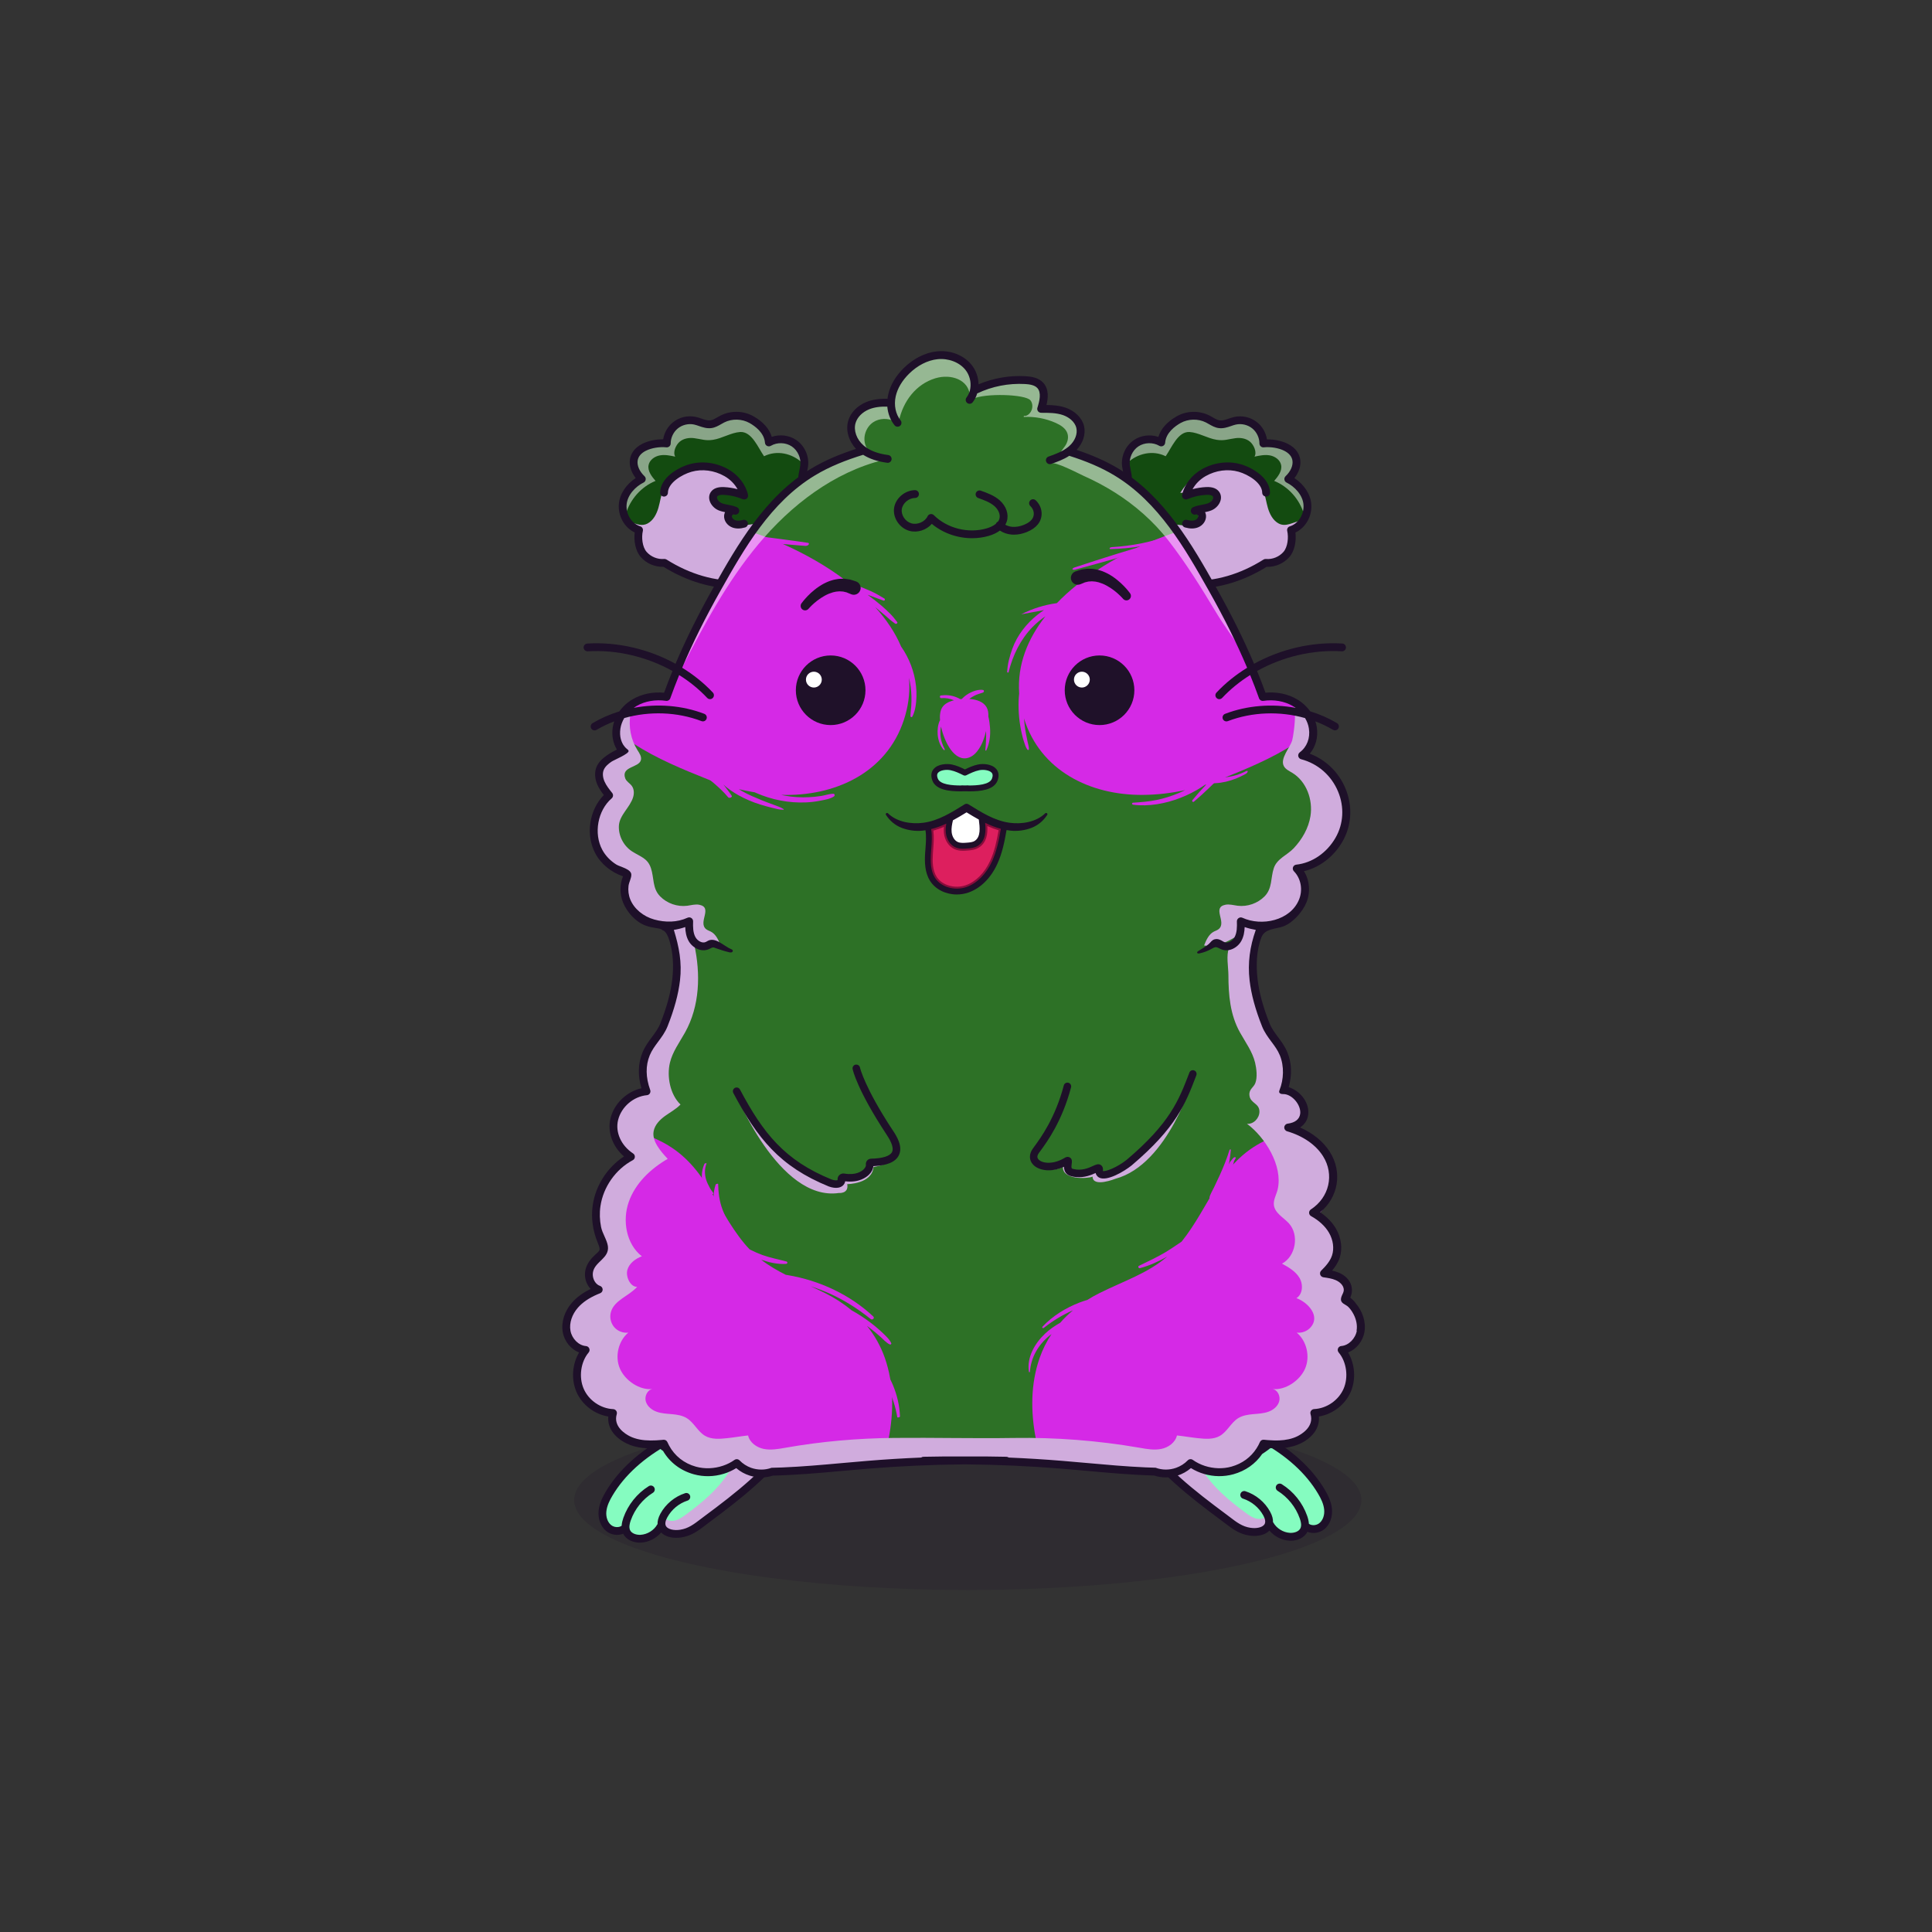 
<svg xmlns="http://www.w3.org/2000/svg" viewBox="0 0 841.89 841.89" xmlns:xlink="http://www.w3.org/1999/xlink">

<rect x="0" y="0" width="841.89" height="841.89" fill="#333333" stroke="none"/>

<title>CryptoHamsters</title>
<desc xmlns:cryptohamsters="https://cryptohamsters.co/">
<cryptohamsters:gene-1>10</cryptohamsters:gene-1>
<cryptohamsters:gene-2>2978086</cryptohamsters:gene-2>
<cryptohamsters:gene-3>13969894</cryptohamsters:gene-3>
<cryptohamsters:gene-4>1898938</cryptohamsters:gene-4>
<cryptohamsters:gene-5>8</cryptohamsters:gene-5>
<cryptohamsters:gene-6>12285617</cryptohamsters:gene-6>
<cryptohamsters:gene-7>10</cryptohamsters:gene-7>
<cryptohamsters:gene-8>10</cryptohamsters:gene-8>
<cryptohamsters:gene-9>1264400</cryptohamsters:gene-9>
<cryptohamsters:gene-10>8474780</cryptohamsters:gene-10>
<cryptohamsters:gene-11>10731928</cryptohamsters:gene-11>
<cryptohamsters:gene-12>2</cryptohamsters:gene-12>
<cryptohamsters:gene-13>6</cryptohamsters:gene-13>
<cryptohamsters:gene-14>11</cryptohamsters:gene-14>
<cryptohamsters:gene-15>11570460</cryptohamsters:gene-15>
<cryptohamsters:gene-16>1696950</cryptohamsters:gene-16>
<cryptohamsters:gene-17>13895932</cryptohamsters:gene-17>
<cryptohamsters:gene-18>8780992</cryptohamsters:gene-18>
</desc>


<rect width="841.89" height="841.89" fill="transparent"/>

<g id="tail-texture">
</g>

<g id="tail">
</g>

<g id="ears-texture">
  <g id="ears-texture" clip-path="url(#clip-ears-base)">
    <polygon points="167.71 75.4 312.51 65.7 443.53 115.85 439.31 386.94 313.71 392.84 167.71 373.05 167.71 75.4" class="ears-texture-primary" fill="#134b10"/>
    <polygon points="673.69 107.76 555.15 85.11 450.54 116.92 447.31 383.83 577.26 392.84 673.69 385.99 673.69 107.76" class="ears-texture-primary" fill="#134b10"/>
  </g>
</g>

<g id="ears">
  <defs>
    <clipPath id="clip-ears-base">
          <path id="ba" data-name="fill" d="M354.99,233.25l-.03,.19-.11,.15c-.04,.06-.09,.13-.1,.2-2.12,5.99-6.85,11.42-13.01,14.93-5.49,3.12-12.06,4.85-19.54,5.15-.61,.03-1.23,.03-1.84,.03-10.15,0-20.59-3.21-30.32-9.34-.14-.08-.3-.14-.45-.14-.05,0-.1,0-.15,0-3.03,.27-6.25-1.03-8.31-3.41-2.1-2.43-2.49-6.89-1.79-9.86,.1-.43-.15-.88-.57-1-1.52-.47-2.88-1.4-3.96-2.63-.89-1.01-1.6-2.22-2.05-3.53-.45-1.31-.65-2.71-.54-4.11,.37-4.67,4.22-8.57,7.86-10.37,.25-.12,.42-.35,.46-.63,.04-.27-.05-.55-.25-.76-2.41-2.28-3.62-5.1-3.25-7.54,.31-2.08,1.7-3.75,4.11-4.96,2.54-1.26,6.21-1.86,9.33-1.54,.25,.03,.48-.05,.66-.21,.18-.16,.28-.39,.28-.64,0-2.74,1.33-5.51,3.45-7.22,2.14-1.72,5.13-2.42,7.8-1.84,.68,.14,1.36,.38,2.08,.63l.14,.04c1.5,.52,3.2,1.1,4.96,.87,1.48-.19,2.8-.94,3.96-1.61,.5-.29,.94-.54,1.39-.77,3.64-1.84,8.29-1.73,11.85,.27,2.51,1.42,6.77,4.5,7.14,9.26,.02,.3,.19,.55,.45,.69s.57,.13,.83-.02c2.99-1.78,7.11-1.66,10.02,.29,2.55,1.72,4.14,4.84,4.15,7.9,0,.43-.03,.84-.09,1.26-.13,.86-.27,1.58-.42,2.25-.37,1.78-.68,3.25-.03,5.31,.13,.41,.29,.84,.5,1.31,1.84,4.07,3.26,7.62,4.33,10.88,1.28,3.96,1.64,7.5,1.05,10.51Zm213.88-13.37c-.37-4.67-4.22-8.57-7.87-10.37-.25-.12-.42-.35-.45-.63-.04-.27,.05-.55,.25-.74,2.41-2.29,3.63-5.12,3.26-7.56-.31-2.08-1.7-3.75-4.11-4.96-2.55-1.26-6.21-1.86-9.34-1.54-.24,.02-.47-.05-.65-.21-.18-.16-.28-.39-.28-.64,0-2.74-1.33-5.51-3.45-7.22-2.14-1.72-5.13-2.42-7.79-1.84-.68,.14-1.34,.37-2.04,.61l-.19,.06c-1.5,.52-3.2,1.1-4.96,.87-1.48-.19-2.74-.9-3.94-1.6l-.08-.05c-.43-.25-.88-.5-1.33-.73-3.64-1.84-8.3-1.73-11.85,.27-2.52,1.42-6.78,4.51-7.14,9.27-.02,.28-.2,.54-.45,.68-.26,.14-.58,.13-.82-.02-3.01-1.78-7.13-1.66-10.03,.29-2.9,1.95-4.56,5.71-4.06,9.16,.13,.86,.27,1.59,.42,2.26,.43,2.01,.77,3.63-.27,6.17-.06,.14-.13,.29-.2,.44-1.84,4.04-3.26,7.6-4.33,10.88-.88,2.7-1.79,6.72-1.05,10.51l.03,.19,.11,.15c.05,.06,.08,.13,.11,.2,2.11,5.98,6.84,11.42,13,14.92,5.5,3.12,12.08,4.85,19.55,5.15,.62,.03,1.25,.03,1.87,.03,10.13,0,20.56-3.21,30.29-9.34,.16-.1,.35-.15,.53-.13,3.12,.27,6.33-1.03,8.4-3.41,2.09-2.42,2.48-6.89,1.78-9.87-.1-.43,.14-.87,.57-.99h0c1.77-.54,3.31-1.72,4.45-3.24,1.47-1.95,2.29-4.5,2.08-7.04Z" style="fill: #d91c5c;"/>
    </clipPath>
  </defs>

  <g>
    <path id="bb" data-name="shadow" d="M354.99,233.25l-.03,.19-.11,.15c-.04,.06-.09,.13-.1,.2-2.12,5.99-6.85,11.42-13.01,14.93-5.49,3.12-12.06,4.85-19.54,5.15-.61,.03-1.23,.03-1.84,.03-10.15,0-20.59-3.21-30.32-9.34-.14-.08-.3-.14-.45-.14-.05,0-.1,0-.15,0-3.03,.27-6.25-1.03-8.31-3.41-2.1-2.43-2.49-6.89-1.79-9.86,.1-.43-.15-.88-.57-1-1.52-.47-2.88-1.4-3.96-2.63,2.5,.83,4.92,1.92,7.36,.61,2.5-1.33,3.92-4.07,4.72-6.78,.79-2.72,1.12-5.58,2.18-8.19,2.8-6.89,10.69-10.98,18.1-10.3,7.4,.68,14.04,5.57,17.88,11.93-3.67-.25-7.35-.5-11.03-.75-.98-.07-2.06-.1-2.83,.49-1.83,1.41-.09,4.42,2.01,5.36,2.1,.94,4.75,1.29,5.92,3.27-2.12-.14-2.78,3.29-1.2,4.72,1.59,1.42,3.98,1.29,6.09,1.05,4.07-.46,8.19-1.03,11.96-2.64,3.76-1.62,7.18-4.43,8.7-8.24,.9-2.27,1.19-4.96,3-6.6,.43-.39,.93-.69,1.45-.91,.13,.41,.29,.84,.5,1.31,1.84,4.07,3.26,7.62,4.33,10.88,1.28,3.96,1.64,7.5,1.05,10.51Zm202.22-5.12c-2.49-1.33-3.91-4.07-4.71-6.78-.8-2.72-1.12-5.58-2.18-8.19-2.81-6.89-10.7-10.98-18.11-10.3-7.4,.68-14.04,5.57-17.88,11.93,3.68-.25,7.36-.5,11.04-.75,.98-.07,2.05-.1,2.83,.49,1.82,1.41,.09,4.42-2.01,5.36-2.11,.94-4.75,1.29-5.92,3.27,2.12-.14,2.78,3.29,1.19,4.72-1.58,1.42-3.98,1.29-6.09,1.05-4.07-.46-8.19-1.03-11.95-2.64-3.77-1.62-7.18-4.43-8.7-8.24-.9-2.27-1.19-4.96-3-6.6-.02-.02-.03-.03-.05-.04-.06,.14-.13,.29-.2,.44-1.84,4.04-3.26,7.6-4.33,10.88-.88,2.7-1.79,6.72-1.05,10.51l.03,.19,.11,.15c.05,.06,.08,.13,.11,.2,2.11,5.98,6.84,11.42,13,14.92,5.5,3.12,12.08,4.85,19.55,5.15,.62,.03,1.25,.03,1.87,.03,10.13,0,20.56-3.21,30.29-9.34,.16-.1,.35-.15,.53-.13,3.12,.27,6.33-1.03,8.4-3.41,2.09-2.42,2.48-6.89,1.78-9.87-.1-.43,.14-.87,.57-.99h0c1.77-.54,3.31-1.72,4.45-3.24-3.3,.6-6.42,2.91-9.58,1.22Z" fill="#d0acdd" style="mix-blend-mode: multiply;"/>
    <path id="bc" data-name="light" d="M349.64,201.73c-4.5-4.22-11.12-5.69-16.69-2.92-2.54-3.58-5.31-10.91-10.45-10.56-3.91,.26-7.85,2.8-11.78,3.4-3.36,.51-5.01-.3-8.24-.72-2.21-.28-4.62,.11-6.31,1.56-1.69,1.45-3.06,4.58-1.93,6.5-2.22-.48-4.51-.96-6.75-.54-2.23,.42-4.41,1.96-4.86,4.19-.51,2.56,1.32,4.95,3.03,6.92-6.2,2.52-11.08,8.02-12.94,14.42-.45-1.31-.65-2.71-.54-4.11,.37-4.67,4.22-8.57,7.86-10.37,.25-.12,.42-.35,.46-.63,.04-.27-.05-.55-.25-.76-2.41-2.28-3.62-5.1-3.25-7.54,.31-2.08,1.7-3.75,4.11-4.96,2.54-1.26,6.21-1.86,9.33-1.54,.25,.03,.48-.05,.66-.21,.18-.16,.28-.39,.28-.64,0-2.74,1.33-5.51,3.45-7.22,2.14-1.72,5.13-2.42,7.8-1.84,.68,.14,1.36,.38,2.08,.63l.14,.04c1.5,.52,3.2,1.1,4.96,.87,1.48-.19,2.8-.94,3.96-1.61,.5-.29,.94-.54,1.39-.77,3.64-1.84,8.29-1.73,11.85,.27,2.51,1.42,6.77,4.5,7.14,9.26,.02,.3,.19,.55,.45,.69s.57,.13,.83-.02c2.99-1.78,7.11-1.66,10.02,.29,2.55,1.72,4.14,4.84,4.15,7.9Zm141.62,0c4.5-4.22,11.12-5.69,16.69-2.92,2.54-3.58,5.31-10.91,10.45-10.56,3.91,.26,7.85,2.8,11.78,3.4,3.36,.51,5.01-.3,8.24-.72,2.21-.28,4.62,.11,6.31,1.56,1.69,1.45,3.06,4.58,1.93,6.5,2.22-.48,4.51-.96,6.75-.54,2.23,.42,4.41,1.96,4.86,4.19,.51,2.56-1.32,4.95-3.03,6.92,6.2,2.52,11.08,8.02,12.94,14.42,.45-1.31,.65-2.71,.54-4.11-.37-4.67-4.22-8.57-7.86-10.37-.25-.12-.42-.35-.46-.63-.04-.27,.05-.55,.25-.76,2.41-2.28,3.62-5.1,3.25-7.54-.31-2.08-1.7-3.75-4.11-4.96-2.54-1.26-6.21-1.86-9.33-1.54-.25,.03-.48-.05-.66-.21-.18-.16-.28-.39-.28-.64,0-2.74-1.33-5.51-3.45-7.23-2.14-1.72-5.13-2.42-7.8-1.84-.68,.14-1.36,.38-2.08,.63l-.14,.04c-1.5,.52-3.2,1.1-4.96,.87-1.48-.19-2.8-.94-3.96-1.61-.5-.29-.94-.54-1.39-.77-3.64-1.84-8.29-1.73-11.85,.27-2.51,1.42-6.77,4.5-7.14,9.26-.02,.3-.19,.55-.45,.69s-.57,.13-.83-.02c-2.99-1.78-7.11-1.66-10.02,.29-2.55,1.72-4.14,4.84-4.15,7.9Z" fill="#fff" opacity="0.5" style="mix-blend-mode: overlay"/>
    <path id="bd" data-name="line" d="M321.7,230.3c-.92,0-1.78-.15-2.56-.44-2.26-.85-3.74-2.97-3.61-5.14,.03-.53,.18-1.06,.42-1.54-.95-.19-1.92-.42-2.88-.82-1.84-.78-3.36-2.45-3.87-4.26-.38-1.36-.17-2.69,.6-3.77,1.08-1.51,3-2.21,5.72-2.08,2,.1,3.97,.41,5.88,.93-1.26-2.29-3.25-4.31-5.69-5.7-4.47-2.54-9.72-3.23-14.39-1.9-4.23,1.21-10.22,4.84-10.27,9.13-.01,.94-.76,1.67-1.72,1.68-.94-.01-1.69-.78-1.68-1.72,.08-6.42,7.66-10.91,12.74-12.36,5.55-1.58,11.75-.78,17.01,2.21,4.34,2.46,7.53,6.6,8.55,11.06,.14,.62-.08,1.27-.57,1.68-.49,.41-1.17,.51-1.75,.26-2.63-1.11-5.41-1.75-8.26-1.88-1.46-.07-2.43,.16-2.79,.66-.07,.09-.24,.34-.1,.87,.23,.81,1.04,1.68,1.92,2.05,.87,.37,1.86,.55,2.91,.75,1.26,.24,2.55,.48,3.82,1.06,.85,.39,1.23,1.38,.85,2.23-.37,.85-1.36,1.24-2.22,.88-.08-.03-.22,0-.37,.1-.26,.16-.46,.45-.47,.68-.04,.67,.58,1.44,1.41,1.75,.88,.33,2.03,.3,3.42-.1,.9-.26,1.84,.27,2.1,1.17,.26,.9-.26,1.84-1.17,2.1-1.06,.3-2.06,.46-3,.46Zm200.23-.44c2.26-.85,3.74-2.97,3.61-5.14-.03-.53-.18-1.06-.42-1.55,.95-.19,1.92-.42,2.88-.82,1.84-.78,3.36-2.45,3.87-4.26,.38-1.36,.17-2.69-.6-3.77-1.08-1.51-3-2.21-5.72-2.08-2,.1-3.97,.41-5.88,.93,1.26-2.29,3.25-4.31,5.69-5.7,4.47-2.54,9.72-3.23,14.39-1.9,4.23,1.21,10.22,4.84,10.27,9.13,.01,.93,.77,1.68,1.7,1.68h.02c.94-.01,1.69-.78,1.68-1.72-.08-6.42-7.66-10.91-12.74-12.36-5.55-1.58-11.74-.78-17.01,2.21-4.34,2.46-7.53,6.6-8.55,11.06-.14,.62,.08,1.27,.57,1.68,.49,.41,1.16,.51,1.75,.26,2.63-1.11,5.41-1.75,8.26-1.88,1.46-.07,2.43,.16,2.79,.66,.07,.09,.24,.34,.09,.87-.23,.81-1.04,1.68-1.92,2.05-.87,.37-1.86,.55-2.91,.75-1.26,.24-2.55,.48-3.83,1.06-.85,.39-1.22,1.38-.85,2.23,.37,.85,1.36,1.25,2.22,.88,.07-.03,.22,0,.37,.1,.26,.16,.46,.45,.47,.68,.04,.67-.58,1.44-1.41,1.75-.88,.33-2.03,.3-3.42-.1-.9-.26-1.84,.26-2.1,1.17s.26,1.84,1.17,2.1c1.06,.3,2.06,.46,3,.46s1.77-.15,2.56-.44Zm42.57,2.18c.43,3.53-.26,7.95-2.61,10.65-2.45,2.84-6.2,4.45-9.95,4.32-10,6.2-20.74,9.44-31.2,9.44-.65,0-1.3-.02-1.95-.04-7.88-.31-14.85-2.15-20.71-5.48-5.19-2.94-9.34-7.02-12.06-11.75-.22-.14-.41-.32-.56-.55-3.34-5.41-2.24-12.05-.74-16.67,1.09-3.35,2.53-7,4.43-11.15,.93-2.03,.71-3.03,.29-5.04-.14-.69-.31-1.47-.44-2.4-.65-4.46,1.43-9.14,5.17-11.65,3.09-2.07,7.11-2.53,10.61-1.34,1.04-3.48,3.81-6.61,8-8.98,4.34-2.46,9.81-2.58,14.25-.33,.49,.25,.97,.53,1.45,.8,1.06,.62,2.07,1.2,3.09,1.33,1.16,.14,2.45-.29,3.81-.76,.8-.27,1.63-.56,2.51-.75,3.47-.76,7.17,.12,9.94,2.35,2.29,1.84,3.81,4.53,4.26,7.42,3.13-.04,6.48,.65,9,1.9,3.99,1.98,5.18,4.82,5.5,6.85,.4,2.65-.53,5.58-2.52,8.13,4.18,2.74,7,7,7.34,11.35,.43,5.23-2.48,10.28-6.9,12.36Zm3.52-12.09c-.35-4.33-3.96-7.98-7.39-9.67-.5-.24-.85-.71-.93-1.27-.09-.54,.1-1.1,.5-1.49,2.21-2.1,3.33-4.65,3-6.81-.27-1.79-1.5-3.25-3.65-4.32-2.41-1.19-5.89-1.77-8.87-1.46-.48,.05-.95-.1-1.31-.43s-.56-.78-.56-1.27c0-2.48-1.2-5-3.14-6.56-1.94-1.56-4.64-2.2-7.08-1.67-.69,.14-1.39,.39-2.13,.65-1.59,.54-3.39,1.16-5.35,.9-1.68-.21-3.09-1.04-4.34-1.75-.42-.25-.85-.49-1.28-.71-3.4-1.72-7.74-1.61-11.05,.25-2.36,1.33-6.38,4.22-6.71,8.59-.04,.59-.39,1.1-.91,1.38s-1.15,.25-1.65-.04c-2.74-1.62-6.49-1.5-9.12,.26-2.64,1.77-4.16,5.2-3.7,8.34,.12,.82,.26,1.52,.41,2.19,.46,2.2,.86,4.1-.53,7.15-1.84,4.04-3.24,7.57-4.29,10.8-.93,2.86-1.7,6.6-1.03,10.08,.09,.13,.17,.27,.22,.43,2.04,5.79,6.64,11.06,12.61,14.46,5.39,3.06,11.83,4.75,19.17,5.04,10.55,.42,21.5-2.76,31.67-9.18,.31-.2,.69-.29,1.05-.26,2.86,.26,5.8-.94,7.68-3.11,1.84-2.13,2.26-6.32,1.61-9.11-.21-.88,.3-1.76,1.16-2.01,3.65-1.12,6.26-5.24,5.93-9.39Zm-212.41,18.67c-.14,.23-.33,.42-.55,.55-2.72,4.73-6.88,8.81-12.06,11.75-5.86,3.33-12.83,5.18-20.71,5.48-.65,.03-1.31,.04-1.96,.04-10.46,0-21.2-3.25-31.2-9.44-3.74,.13-7.51-1.48-9.95-4.32-2.34-2.7-3.03-7.12-2.6-10.65-4.43-2.08-7.33-7.13-6.91-12.36,.35-4.34,3.16-8.61,7.35-11.35-1.99-2.55-2.92-5.47-2.52-8.13,.31-2.03,1.51-4.87,5.5-6.85,2.52-1.25,5.83-1.95,8.99-1.9,.45-2.89,1.98-5.58,4.27-7.42,2.75-2.23,6.47-3.1,9.94-2.35,.88,.19,1.71,.48,2.51,.75,1.36,.47,2.64,.9,3.81,.76,1.01-.14,2.01-.71,3.09-1.33,.48-.27,.96-.55,1.45-.8,4.45-2.24,9.91-2.12,14.25,.33,4.2,2.36,6.96,5.49,8,8.98,3.49-1.19,7.52-.73,10.62,1.34,3.74,2.52,5.81,7.19,5.17,11.65-.14,.93-.3,1.71-.44,2.4-.43,2.01-.64,3.01,.29,5.04,1.89,4.17,3.34,7.81,4.43,11.15,1.5,4.62,2.6,11.26-.75,16.67Zm-2.48-15.61c-1.05-3.22-2.46-6.75-4.29-10.8-1.39-3.05-.99-4.95-.53-7.15,.14-.67,.29-1.37,.41-2.19,.46-3.14-1.06-6.57-3.7-8.34-2.64-1.77-6.39-1.88-9.12-.26-.51,.3-1.13,.31-1.65,.04-.53-.27-.87-.79-.91-1.38-.33-4.36-4.34-7.25-6.71-8.59-3.32-1.87-7.66-1.97-11.05-.25-.43,.22-.86,.47-1.28,.71-1.25,.71-2.67,1.54-4.34,1.75-1.95,.25-3.76-.36-5.35-.9-.75-.26-1.45-.5-2.13-.65-2.43-.54-5.14,.11-7.08,1.67-1.94,1.56-3.14,4.08-3.14,6.56,0,.48-.2,.94-.56,1.27-.36,.32-.83,.48-1.32,.43-2.98-.31-6.45,.26-8.87,1.46-2.15,1.07-3.37,2.52-3.65,4.32-.33,2.16,.79,4.71,3,6.81,.4,.39,.59,.94,.5,1.49-.08,.55-.43,1.03-.93,1.27-3.43,1.69-7.04,5.34-7.39,9.67-.33,4.15,2.28,8.27,5.93,9.39,.86,.26,1.36,1.14,1.16,2.01-.66,2.8-.24,6.98,1.61,9.11,1.88,2.17,4.81,3.37,7.67,3.11,.05,0,.1,0,.15,0,.31,0,.63,.09,.9,.26,10.18,6.42,21.14,9.59,31.68,9.18,7.34-.29,13.78-1.98,19.16-5.04,5.98-3.4,10.58-8.67,12.62-14.46,.05-.15,.13-.3,.22-.43,.67-3.48-.1-7.22-1.03-10.08Z" style="fill: #1e1029;"/>
  </g>
</g>

<g id="legs-texture">
  <ellipse cx="421.72" cy="653.67" rx="171.53" ry="39.19" fill="#1e1029" opacity="0.2"/>

  <g id="legs-texture" clip-path="url(#clip-legs-base)">
    <polygon points="168 463.87 312.8 454.16 443.82 504.31 439.61 775.41 314 781.31 168 761.51 168 463.87" class="skin-texture-primary" fill="#85fcc0"/>
    <polygon points="673.98 496.22 555.44 473.57 450.83 505.39 447.6 772.29 577.55 781.31 673.98 774.45 673.98 496.22" class="skin-texture-primary" fill="#85fcc0"/>
  </g>
</g>

<g id="legs">
  <defs>
    <clipPath id="clip-legs-base">
      <path id="fill-8" data-name="fill" d="M345.89,620.04c.54,2.22-.79,4.6-2.31,6.83-9.14,13.44-22.49,23.89-36.53,34.29-.29,.22-.58,.44-.87,.66l-.67,.51c-2.9,2.22-5.41,4.14-9.1,4.69-2.88,.43-5.48-.23-6.45-1.63-.9-1.29-.26-3.09,.44-4.37,1.93-3.55,5.24-6.29,9.07-7.53,.32-.1,.59-.32,.74-.63,.16-.3,.18-.65,.08-.97-.11-.33-.34-.6-.64-.75-.3-.15-.63-.18-.95-.07-4.46,1.44-8.3,4.62-10.55,8.73-.84,1.55-1.24,3-1.19,4.31v.15l-.14,.2c-1.56,2.73-4.55,4.59-7.64,4.78-.13,0-.26,.01-.39,.01-1.8,0-3.9-.7-4.63-2.34-.16-.36-.25-.77-.28-1.24,0-.09,0-.15-.01-.21-.01-.88,.19-1.87,.61-3.07,1.79-5.07,5.28-9.42,9.83-12.26,.59-.37,.78-1.16,.41-1.76-.37-.59-1.16-.78-1.76-.41-5.04,3.15-8.91,7.97-10.89,13.58-.43,1.24-.67,2.34-.73,3.35v.2l-.18,.12c-1.41,1-3.65,.84-5.11-.35-1.61-1.31-2.45-3.71-2.21-6.24,.25-2.65,1.56-5.15,2.67-7.03,5.35-9.06,13.93-16.84,25.5-23.11,12.2-6.62,21.95-10.4,31.61-12.25l.5-.09c5.95-1.15,19.91-3.86,21.79,3.9Zm231.56,37.73c-.25-2.65-1.56-5.15-2.68-7.03-5.35-9.06-13.93-16.84-25.5-23.11-12.22-6.62-21.97-10.4-31.61-12.25l-.5-.09c-5.96-1.15-19.91-3.85-21.8,3.9-.54,2.24,.79,4.61,2.32,6.83,9.12,13.41,22.48,23.87,36.53,34.29,.3,.22,.59,.44,.88,.67l.66,.5c2.91,2.22,5.41,4.14,9.1,4.69,2.89,.43,5.48-.22,6.45-1.63,.71-1.01,.56-2.52-.44-4.37-1.93-3.54-5.24-6.29-9.08-7.53-.32-.1-.58-.32-.74-.62-.16-.3-.19-.65-.08-.98,.1-.32,.32-.58,.62-.74,.3-.16,.65-.19,.97-.08,4.46,1.44,8.3,4.62,10.54,8.73,.85,1.55,1.25,3,1.2,4.32v.17l.11,.13s.06,.07,.07,.08c1.52,2.69,4.5,4.55,7.59,4.74,.14,0,.28,.01,.42,.01,1.79,0,3.89-.7,4.62-2.34,.16-.36,.25-.76,.28-1.27,0-.06,0-.12,.02-.23,0-.84-.19-1.83-.61-3.03-1.78-5.07-5.28-9.42-9.83-12.26-.59-.37-.78-1.16-.41-1.76,.18-.29,.46-.49,.79-.57,.33-.08,.68-.02,.97,.16,5.04,3.15,8.91,7.98,10.89,13.58,.43,1.25,.67,2.35,.73,3.35v.2l.18,.12c1.41,1,3.65,.84,5.11-.35h0c1.61-1.31,2.45-3.71,2.21-6.24Z" style="fill: #f16ea5;"/>
    </clipPath>
  </defs>

  <g>
    <path id="shadow-7" data-name="shadow" d="M289.14,660.86c.9,1.59,3.01,2.15,4.8,1.78s3.33-1.46,4.8-2.54c7.13-5.25,14.12-11.02,18.82-18.53s6.83-17.09,3.69-25.37c4.42-1.94,9.46-3.24,14.28-3.19s9.97,2.72,11.34,7.35c1.76,5.97-3.15,11.66-7.66,15.96-11.78,11.25-23.79,22.66-38.31,30.03-2.86,1.45-6.08,2.77-9.2,2.03-3.12-.74-4.21-4.77-2.56-7.52Zm263.31-.85c-.9,1.59-3.01,2.15-4.8,1.78s-3.33-1.46-4.8-2.54c-7.13-5.25-14.12-11.02-18.82-18.53-4.7-7.51-6.83-17.09-3.69-25.37-4.42-1.94-9.46-3.24-14.28-3.19s-9.97,2.72-11.34,7.35c-1.76,5.97,3.15,11.66,7.66,15.96,11.78,11.25,23.79,22.66,38.31,30.03,2.86,1.45,6.08,2.77,9.2,2.03,3.12-.74,4.21-4.77,2.56-7.52Z" fill="#d0acdd" style="mix-blend-mode: multiply;"/>
    <path id="line-6" data-name="line" d="M348.79,619.35c-2.55-10.51-18.46-7.44-25.25-6.13l-.49,.09c-9.97,1.92-19.98,5.79-32.47,12.55-12.05,6.53-21.01,14.68-26.65,24.22-1.27,2.15-2.76,5.03-3.08,8.26-.33,3.52,.93,6.9,3.3,8.83,2.13,1.74,5.07,2.11,7.41,1.17,1.35,2.7,4.47,3.88,7.23,3.88,.2,0,.38,0,.58-.02,3.38-.2,6.56-1.85,8.73-4.41,1.45,1.5,3.82,2.33,6.57,2.33,.7,0,1.43-.05,2.18-.16,4.44-.66,7.37-2.9,10.47-5.27,.49-.37,.99-.76,1.5-1.14,14.25-10.57,27.83-21.2,37.22-35.01,1.81-2.67,3.56-5.85,2.75-9.21Zm-5.56,7.29c-9.1,13.38-22.42,23.81-36.43,34.19-.53,.39-1.04,.79-1.55,1.17-2.86,2.19-5.34,4.08-8.91,4.61-2.69,.4-5.17-.2-6.04-1.45-.77-1.1-.18-2.75,.47-3.93,1.88-3.45,5.09-6.12,8.83-7.33,.89-.28,1.39-1.24,1.1-2.13-.29-.89-1.24-1.39-2.13-1.1-4.56,1.47-8.49,4.73-10.79,8.93-.98,1.8-1.29,3.31-1.24,4.53-.04,.06-.09,.11-.12,.16-1.46,2.58-4.31,4.34-7.26,4.52-1.73,.1-3.91-.5-4.62-2.07-.14-.32-.22-.69-.25-1.1,0-.08,0-.15-.02-.23,0-.79,.19-1.74,.59-2.88,1.75-4.97,5.19-9.26,9.66-12.04,.8-.5,1.04-1.55,.54-2.35-.5-.8-1.55-1.04-2.35-.54-5.13,3.2-9.05,8.11-11.07,13.8-.33,.95-.68,2.17-.76,3.47-1.22,.87-3.26,.77-4.6-.33-1.5-1.22-2.29-3.48-2.06-5.87,.25-2.57,1.53-5.02,2.62-6.86,5.31-9,13.84-16.72,25.34-22.95,12.16-6.6,21.88-10.36,31.48-12.21l.5-.09c5.84-1.13,19.52-3.77,21.3,3.59,.5,2.07-.79,4.34-2.25,6.49Zm237.18,30.85c-.31-3.23-1.8-6.11-3.07-8.26-5.64-9.54-14.6-17.69-26.65-24.22-12.49-6.77-22.51-10.63-32.47-12.55l-.49-.09c-6.79-1.31-22.7-4.38-25.25,6.13-.82,3.36,.93,6.54,2.75,9.21,9.39,13.81,22.97,24.45,37.21,35.01,.52,.38,1.02,.76,1.51,1.14,3.1,2.37,6.03,4.61,10.47,5.27,.75,.11,1.47,.16,2.18,.16,2.75,0,5.11-.82,6.57-2.33,2.17,2.56,5.35,4.21,8.73,4.41,.2,0,.38,.02,.58,.02,2.75,0,5.87-1.18,7.23-3.89,2.34,.94,5.27,.58,7.41-1.16,2.36-1.93,3.63-5.31,3.29-8.83Zm-5.44,6.2c-1.34,1.1-3.37,1.2-4.6,.33-.08-1.3-.42-2.52-.76-3.47-2.01-5.69-5.94-10.6-11.07-13.8-.8-.49-1.85-.25-2.35,.54-.49,.8-.26,1.84,.54,2.35,4.47,2.79,7.91,7.07,9.66,12.04,.4,1.14,.59,2.09,.59,2.88,0,.08-.02,.15-.02,.23-.03,.41-.1,.77-.25,1.1-.71,1.57-2.87,2.18-4.62,2.07-2.95-.18-5.8-1.95-7.25-4.52-.03-.05-.08-.1-.12-.15,.05-1.23-.26-2.74-1.25-4.54-2.29-4.21-6.21-7.46-10.78-8.93-.89-.29-1.85,.2-2.13,1.1-.29,.89,.2,1.85,1.1,2.13,3.73,1.21,6.95,3.88,8.83,7.33,.64,1.18,1.24,2.82,.47,3.93-.88,1.26-3.37,1.85-6.04,1.45-3.57-.53-6.04-2.41-8.91-4.61-.51-.38-1.02-.78-1.55-1.17-14.01-10.39-27.34-20.81-36.43-34.19-1.47-2.15-2.75-4.43-2.25-6.49,1.78-7.35,15.46-4.72,21.3-3.59l.5,.09c9.6,1.84,19.31,5.61,31.48,12.21,11.5,6.23,20.03,13.95,25.34,22.95,1.09,1.84,2.37,4.29,2.62,6.86,.23,2.4-.56,4.65-2.06,5.87Z" style="fill: #1e1029;"/>
  </g>
</g>

<g id="body-texture">
  <g id="body-texture" clip-path="url(#clip-body-base)">
    <rect width="841.89" height="841.89" class="body-texture-primary" fill="#2d7126"/>
    <path d="M695.58,684.45c.43-13.43,4.65-26.56,4.73-40,.05-7.52-1.2-14.98-1.9-22.47-1.62-17.35-.31-34.83-.12-52.25,.05-4.99,0-10.03-1.09-14.9-1.18-5.22-3.53-10.1-5.13-15.2-5.1-16.28,1.14-35.64-9.37-49.08-5.95-7.6-16.66-9.23-26.29-9.76-34.16-1.89-74.23,1.12-105.37,16.36-19.58,9.58-23.54,28.16-36.14,43.9-.44,.31-.89,.61-1.33,.9-1.85,1.22-3.64,2.49-5.54,3.62-3.78,2.25-7.77,4.12-11.73,6.03-.58,.28-.17,1.18,.43,1.02,4.17-1.11,8.12-2.92,11.88-5.03-8.68,7.38-18.93,10.62-29.5,15.89-1.83,.91-3.6,1.91-5.3,2.98-1.14,.34-2.27,.7-3.38,1.13-6.06,2.35-11.67,5.8-16.16,10.53-.35,.37,.17,.85,.55,.55,3.9-3.08,8.19-5.72,12.76-7.7-2,1.67-3.87,3.48-5.58,5.43-2.37,1.34-4.62,2.89-6.61,4.76-4.43,4.16-8.04,10.36-7.03,16.64,.04,.27,.43,.19,.45-.06,.44-6.25,3.63-11.71,8.45-15.67,.31-.25,.63-.48,.95-.72-2.12,3.18-3.88,6.66-5.2,10.46-7.87,22.58,.1,48.44,10.4,68.95,8.98,17.87,26.93,29.8,45.53,35.3,36.97,10.93,75.59,19.19,114.37,17.26,14.6-.73,29.1-2.69,43.39-5.77,11.86-2.55,24.63-3.98,34.11-12.38l-5.21-10.71Z" class="body-texture-secondary" fill="#d529e6"/>
    <path d="M377.76,577.76c.5,.37,1.01,.73,1.5,1.11,1.49,1.14,2.94,2.33,4.33,3.59,1.27,1.14,2.56,2.64,4.11,3.39,.31,.15,.83-.11,.67-.52-.51-1.26-1.54-2.29-2.46-3.25-1-1.04-2.08-2-3.16-2.95-2.24-1.96-4.61-3.75-7.09-5.39-1.52-1-3.08-1.94-4.67-2.83-3.46-2.88-7.31-5.37-11.5-7.46-2.09-1.04-4.17-2-6.22-2.93,5.82,1.85,11.43,4.4,16.65,7.58,3.29,2.01,6.5,4.26,9.5,6.68,.77,.62,1.86-.41,1.11-1.12-10.18-9.55-23.5-15.7-37.23-18.01-.29-.05-.58-.1-.88-.14-3.75-1.88-7.35-3.96-10.74-6.58,3.47,1.19,7.21,2.08,10.89,1.81,.22-.02,.46-.15,.51-.38,0-.03,.01-.07,.02-.11v-.03c.01-.23-.17-.45-.38-.51-3.5-.94-7.05-1.59-10.47-2.82-1.74-.62-3.42-1.37-5.07-2.2-.18-.09-.36-.19-.55-.29-.77-.8-1.53-1.65-2.27-2.54-13.14-15.91-16.89-34.98-36.81-44.73-31.15-15.24-71.21-18.25-105.37-16.36-9.64,.53-20.35,2.16-26.29,9.76-10.51,13.44-4.27,32.8-9.37,49.08-1.6,5.11-3.95,9.98-5.13,15.2-1.1,4.87-1.14,9.91-1.09,14.9,.18,17.43,1.5,34.9-.12,52.25-.7,7.49-1.95,14.95-1.9,22.47,.09,13.44,4.3,26.57,4.73,40l-5.21,10.71c9.47,8.39,22.25,9.82,34.11,12.38,14.29,3.08,28.79,5.05,43.39,5.77,38.78,1.93,77.4-6.32,114.37-17.26,18.6-5.5,36.55-17.42,45.53-35.3,10.3-20.51,18.27-46.37,10.4-68.95-1.84-5.27-4.51-9.94-7.83-14.03Z" class="body-texture-secondary" fill="#d529e6"/>
    <path d="M448.37,326.45c.02-1.09-.36-2.16-.58-3.21-.24-1.16-.49-2.32-.71-3.49-.42-2.21-.69-4.45-.87-6.69,7.14,22.8,28.76,33.49,51.75,33.33,6.2-.04,12.4-.77,18.48-2.09-.96,.48-1.93,.93-2.92,1.34-3.05,1.27-6.24,2.29-9.47,2.95-3.42,.7-6.85,.98-10.33,1.2-.56,.03-.54,.79,0,.86,6.87,.91,14.29-.48,20.7-2.99,3.29-1.28,6.45-2.88,9.4-4.8,.42-.27,.82-.56,1.24-.85,.2-.06,.41-.13,.61-.19l-.26,.27c-2.01,2.13-3.94,4.31-5.8,6.57-.38,.47,.2,1.05,.67,.66,2.24-1.88,4.39-3.85,6.5-5.88,1.02-.98,2.04-1.97,3.06-2.95,.07-.06,.13-.13,.19-.19,.66-.25,1.33-.51,1.98-.77,10.68-4.28,22.19-8.97,32.12-15.47,19.21-12.58,39.66-18.16,62.68-19.13,18.31-.77,36.77,.34,54.9-2.36-3.81-11.17,6.03-21.2,8.61-32.72,1.18-5.27,1.34-10.7,1.51-16.1,.35-11.57-.66-21.9-1.29-33.46-33.88-2.52-67.94-2.6-101.83-.24-30.96,2.16-61.43,4.42-90.18,17.26-13.07,5.84-27.31,14.45-37.96,25.48-.04,.02-.08,.04-.13,.05-5.37,.74-10.62,2.38-15.45,4.86l9.94-1.85c-1,.67-1.99,1.36-2.93,2.12-4.72,3.77-8.78,8.91-10.82,14.63-1.2,3.34-2.13,6.61-2.29,10.18-.02,.36,.54,.44,.63,.09,1.8-7.3,5.14-14.2,10.42-19.64,1.71-1.76,3.6-3.31,5.61-4.68-7.64,9.71-12.33,21-11.43,33.69-.1,.94-.19,1.88-.23,2.82-.11,2.5-.02,5.01,.21,7.5,.23,2.39,.61,4.74,1.14,7.08,.28,1.22,.58,2.44,.99,3.62,.39,1.14,.71,2.43,1.46,3.39,.21,.27,.68,.21,.69-.18Z" class="body-texture-secondary" fill="#d529e6"/>
    <path d="M395.08,285.69c-.71-1.34-1.5-2.68-2.41-3.94-2.62-6.2-6.53-11.92-11.26-17.13,.13,.1,.27,.2,.4,.3,1.38,1.12,2.75,2.26,4.09,3.42,.63,.54,1.24,1.1,1.86,1.65,.72,.65,1.52,1.14,2.27,1.74,.46,.37,1.34-.14,.9-.7-.95-1.24-1.84-2.4-2.96-3.52-1.17-1.17-2.37-2.31-3.62-3.39-2.02-1.74-4.13-3.37-6.28-4.94,2.32,.84,4.63,1.7,6.93,2.55,.54,.2,.85-.63,.38-.91-1.99-1.19-3.94-2.35-6.06-3.29-2.08-.92-4.18-1.77-6.32-2.56-.91-.33-1.82-.65-2.74-.97-.53-.31-1.06-.63-1.6-.93-8.51-6.47-17.99-11.76-26.92-15.75-28.74-12.84-59.22-15.1-90.18-17.26-33.89-2.36-67.95-2.28-101.83,.24-.63,11.56-1.64,21.89-1.29,33.46,.16,5.4,.33,10.83,1.51,16.1,2.58,11.52,12.42,21.54,8.61,32.72,18.13,2.69,36.58,1.59,54.9,2.36,23.02,.97,43.46,6.54,62.68,19.13,9.93,6.5,21.43,11.19,32.12,15.47,2.36,.94,4.76,1.79,7.19,2.56,1.98,1.72,4.14,3.22,6.44,4.48,2.95,1.62,6.14,3,9.36,3.99,1.68,.52,3.37,.98,5.07,1.41,1.6,.4,3.4,.9,5.06,.89,.16,0,.21-.21,.08-.3-1.3-.84-2.94-1.36-4.38-1.9-1.63-.61-3.28-1.2-4.89-1.86-3.01-1.25-6-2.45-8.84-4.08-.47-.27-.92-.55-1.38-.84,2.3,.55,4.62,1.01,6.96,1.39,.14,.06,.28,.14,.42,.2,6.89,3.03,14.43,4.52,21.95,4.17,2.04-.09,4.07-.33,6.08-.73,1.94-.38,4.38-.75,6.04-1.88,.48-.33,.34-1.16-.31-1.15-1.71,.02-3.49,.66-5.18,.94-1.78,.29-3.59,.46-5.39,.55-3.54,.18-7.1-.04-10.58-.68-.52-.1-1.04-.22-1.56-.33,.64,.02,1.27,.03,1.91,.04,23.48,.16,45.53-10.98,52.2-34.79,1.59-5.67,2.05-11.09,1.59-16.26,.62,2.59,.98,5.23,1.06,7.9,.04,1.43,.02,2.85-.06,4.27-.09,1.51-.37,3.02-.37,4.53,0,.43,.61,.61,.82,.22,1.36-2.53,1.7-5.85,1.8-8.68,.11-3.11-.27-6.28-1-9.3-.73-2.98-1.82-5.89-3.27-8.61Z" class="body-texture-secondary" fill="#d529e6"/>
    <path d="M430.69,312.23c.07-1.42-.09-2.81-.77-4.03-1.37-2.42-4.4-3.42-7.55-3.64,.74-.57,1.55-1.06,2.39-1.48,1.15-.58,2.38-.86,3.58-1.29,.49-.17,.64-1.04,0-1.13-1.45-.23-2.97,.12-4.33,.65-1.4,.54-2.66,1.3-3.82,2.26-.39,.32-.76,.67-1.12,1.04-.2,.02-.4,.04-.59,.06-.55-.32-1.13-.6-1.72-.84-2.12-.86-4.5-1.08-6.76-.78-.66,.09-.52,1.23,.15,1.18,1.94-.16,3.82,.17,5.59,.92-.22,.05-.44,.11-.64,.17-1.81,.53-3.63,1.45-4.59,3.07-.52,.87-.75,1.88-.87,2.89-.02,.14-.03,.27-.04,.41-.05,.6-.04,1.32,.03,2.11-.98,1.88-1.18,4.33-1.02,6.35,.2,2.44,1.03,4.81,2.65,6.66,.2,.23,.54-.07,.41-.32-1.07-2.03-1.79-4.24-1.89-6.54-.05-1.12,.03-2.24,.28-3.34v-.02c1.44,6.77,5.94,15.75,12.17,13.53,1.86-.66,3.3-2.17,4.38-3.83,1.53-2.35,2.44-5.01,3.07-7.76,.13,2.78-.05,5.59-.31,8.35-.02,.21,.32,.31,.41,.11,1.48-3.15,1.89-6.56,1.62-10.01-.12-1.53-.32-3.14-.71-4.7Z" class="body-texture-secondary" fill="#d529e6"/>
    <path d="M318.83,346.7c-.87-1.25-1.76-2.45-2.68-3.65-.44-.57-.82-1.14-1.32-1.68s-1.03-1.1-1.57-1.63c-1.07-1.06-2.13-2.1-3.29-3.06-1.27-1.06-2.53-2.09-4.22-2.3-.51-.06-1.76,.35-1.49,1.1s.68,1.14,1.31,1.61c.59,.44,1.18,.86,1.77,1.29,1.22,.88,2.44,1.79,3.58,2.77,2.26,1.94,4.49,3.97,6.39,6.28,.46,.57,2.01-.01,1.51-.73h0Z" class="body-texture-secondary" fill="#d529e6"/>
    <path d="M352.04,236.53c-3.66-.52-7.3-1.07-10.97-1.52s-7.6-1.16-11.4-1.11c-.58,0-1.35,.16-1.72,.66-.31,.42-.16,.79,.37,.93,3.57,.94,7.43,1.04,11.1,1.41s7.66,.66,11.49,.98c.47,.04,1.18-.16,1.46-.56,.23-.33,.17-.72-.31-.79h0Z" class="body-texture-secondary" fill="#d529e6"/>
    <path d="M468.84,248.14c6.32-1.74,12.66-3.42,18.95-5.27,3.11-.92,6.22-1.85,9.33-2.77s6.31-1.8,9.22-3.27c.99-.5,.21-.86-.53-.76-3.2,.41-6.29,1.39-9.37,2.32s-6.35,1.9-9.52,2.88c-6.26,1.93-12.47,3.99-18.7,6.01-.25,.08-1.04,.43-.83,.81s1.17,.15,1.45,.07h0Z" class="body-texture-secondary" fill="#d529e6"/>
    <path d="M484,239.26c4.33-.13,8.69-.47,12.96-1.17s8.7-1.44,12.64-3.28c.87-.41,.18-.89-.49-.77-4.02,.69-7.9,2.01-11.91,2.77s-8.28,1.36-12.5,1.59c-.3,.02-1.02,.11-1.15,.45s.11,.42,.44,.41h0Z" class="body-texture-secondary" fill="#d529e6"/>
    <path d="M542.65,337.33c-5.15,2.89-11.61,4.72-17.51,3.68-.14-.04-.21-.13-.23-.27l-.04-.14,.2,.23c-.42-.18-1.06-.38-1.33-.76-.25-.35,.58-.96,.85-1.02,.47-.11,.93-.13,1.41-.17,.1,0,.48-.01,.47,0,.13-.02,.47-.16,.69-.16,.79-.02,1.6,.05,2.39,.08,1.55,.07,3.13,.05,4.66-.13,3.09-.35,6.02-1.2,8.78-2.65,.29-.15,.76-.24,.7,.22s-.67,.89-1.03,1.1h0Z" class="body-texture-secondary" fill="#d529e6"/>
    <path d="M311.87,516.14c-1.26,3.76-1.23,7.87-.2,11.71,.5,1.86,1.27,3.64,2.29,5.26s2.44,3.59,4.36,4.38c.28,.12,1.81-.06,1.74-.54-.12-.8-.78-1.58-1.19-2.27-.5-.84-1.1-1.61-1.59-2.46-.96-1.67-1.79-3.41-2.46-5.21-1.34-3.58-1.8-7.32-1.88-11.11,0-.2-1,.04-1.07,.24h0Z" class="body-texture-secondary" fill="#d529e6"/>
    <path d="M307,507.12c-1.03,2.21-1.42,4.88-1.01,7.29,.2,1.19,.53,2.44,1.2,3.46s1.55,2.22,2.71,2.57c.2,.06,.96-.05,.94-.35-.03-.51-.59-1-.87-1.4-.32-.46-.58-.94-.84-1.43-.56-1.08-1.12-2.12-1.45-3.3-.67-2.35-.69-4.68,.2-6.98,.08-.2-.79-.08-.89,.15h0Z" class="body-texture-secondary" fill="#d529e6"/>
    <path d="M535.78,501.07c-1.17,3.81-2.66,7.54-4.32,11.17-.8,1.74-1.62,3.47-2.45,5.2-.4,.84-.88,1.65-1.27,2.5-.31,.69-.8,1.54-.67,2.31,.1,.58,1.6,.01,1.84-.18,1.57-1.26,2.48-3.2,3.36-4.97,.82-1.66,1.53-3.36,2.06-5.13,1.09-3.6,1.73-7.25,2.04-10.99,.02-.2-.54-.06-.59,.09h0Z" class="body-texture-secondary" fill="#d529e6"/>
    <path d="M537.56,504.46c-.5,.5-.88,1.07-1.33,1.61s-.74,1.16-1.04,1.81-.57,1.32-.71,2.04c-.07,.37-.03,.73,0,1.1,.04,.42,.1,.79,.52,1l-.25-.31c.15,.35,.32,.7,.51,1.03,.15,.27,.68,.23,.92,.17,.28-.07,.68-.28,.71-.6,.04-.34,.09-.67,.15-1.01l-.21,.39c.35-.35,.36-.7,.4-1.15,.02-.29,.06-.57,.06-.87-.02-.59-.03-1.21,.02-1.8s.28-1.12,.38-1.67c.05-.25,.23-.53,.34-.75,.14-.28,.3-.54,.47-.8,.13-.19-.08-.35-.25-.39-.24-.05-.51,.04-.69,.21h0Z" class="body-texture-secondary" fill="#d529e6"/>
    <path d="M392.18,617.22c-.2-4.76-1.24-9.21-3.06-13.62-.85-2.05-1.96-4.06-3.23-5.87-1.37-1.96-2.91-3.85-5.06-4.99-.21-.11-1.23,.08-1.11,.44,.68,2.01,2.3,3.69,3.48,5.43,1.3,1.93,2.48,3.91,3.56,5.98,2.08,3.99,3.51,8.53,4.23,12.95,.06,.34,1.21,.05,1.19-.32h0Z" class="body-texture-secondary" fill="#d529e6"/>
  </g>
</g>

<g id="body">
  <defs>
    <clipPath id="clip-body-base">
          <path id="c" data-name="fill" d="M592.1,579.99c-.69,3.87-4,7.11-7.52,7.4-.32,.03-.6,.22-.72,.52-.12,.3-.07,.63,.14,.88,3.65,4.31,4.62,11.35,2.29,16.71-2.34,5.33-7.79,9.09-13.59,9.36-.26,0-.5,.14-.66,.37-.14,.2-.19,.48-.11,.73,1.84,6.12-4.22,9.69-6.13,10.64-2.3,1.14-4.99,1.76-8.21,1.9-1.51,.07-3.19,.03-5.12-.12-.6-.04-1.19-.1-1.78-.16-.38-.05-.72,.16-.87,.5-.43,.99-.93,1.95-1.51,2.83-2.62,4.11-6.58,7-11.46,8.36-3.81,1.06-8.07,.95-11.99-.31-2.02-.65-3.88-1.58-5.55-2.75-.34-.25-.81-.2-1.1,.09-1.49,1.54-3.36,2.73-5.41,3.45-3.06,1.09-6.38,1.09-9.37,0-1.5-.03-2.98-.09-4.47-.16-8.19-.37-16.24-1.08-24.77-1.84l-2.2-.2c-3.03-.27-6.06-.54-9.11-.79-7.62-.63-15.47-1.11-23.34-1.44h-.26l-.21-.17c-.1-.08-.26-.16-.49-.17-5.98-.14-12.05-.18-18.06-.13h-.16c-5.96-.05-11.99,0-17.92,.13-.17,0-.34,.06-.49,.18l-.21,.15h-.25c-7.86,.33-15.71,.82-23.34,1.45-3.03,.25-6.03,.51-9.03,.78l-2.44,.21c-8.85,.8-17.21,1.55-25.71,1.89-1.51,.06-3.03,.11-4.55,.14-1.48,.52-3.03,.78-4.59,.78s-3.25-.28-4.81-.84c-2-.72-3.83-1.91-5.31-3.43-.29-.3-.76-.34-1.1-.09-1.57,1.11-3.33,2.01-5.22,2.64-4,1.37-8.38,1.51-12.33,.42-5.31-1.47-9.65-4.89-12.2-9.6-.25-.45-.49-.95-.77-1.57-.15-.35-.51-.56-.88-.51l-.74,.08c-1.91,.17-3.49,.24-4.98,.23-3.73-.02-6.8-.65-9.38-1.93-1.9-.95-7.96-4.54-6.12-10.64,.08-.25,.03-.53-.13-.74-.14-.21-.39-.35-.65-.36-5.8-.27-11.26-4.03-13.58-9.36-2.34-5.36-1.38-12.39,2.29-16.72,.2-.25,.25-.59,.14-.88-.13-.29-.4-.48-.72-.51-3.53-.28-6.83-3.52-7.52-7.4-.63-3.55,.67-7.58,3.47-10.77,2.08-2.36,4.92-4.31,8.68-5.96,.43-.19,.88-.37,1.33-.55,.34-.14,.55-.45,.54-.82,0-.36-.25-.67-.59-.78-.48-.16-.93-.41-1.35-.72-1.77-1.35-2.7-3.92-2.27-6.25,.43-2.3,2-3.83,3.53-5.31,1.79-1.73,3.32-3.22,2.96-5.76-.19-1.29-.79-2.63-1.43-4.05-.61-1.37-1.24-2.77-1.53-4.23-.63-3.15-.71-6.31-.26-9.38,1.28-8.63,6.85-16.53,14.54-20.63,.26-.14,.44-.42,.45-.71,.02-.31-.13-.59-.38-.75-5.53-3.61-8.3-9.84-6.89-15.51,1.5-6.04,7.08-10.86,13.29-11.45,.26-.02,.5-.16,.65-.39,.14-.21,.16-.48,.08-.73-2.07-5.72-2.12-11.02-.2-15.74,.93-2.27,2.3-4.1,3.73-6.04,1.52-2.04,3.04-4.08,4.03-6.57,2.91-7.3,4.66-13.77,5.37-19.78,.98-8.29-.7-15.31-2.65-21.67l-.28-.93,.96-.15c1.73-.27,3.35-.68,4.82-1.2l1.09-.39,.04,1.16c.08,2.14,.43,3.82,1.12,5.24,.08,.17,.17,.34,.26,.5,.41,.72,.97,1.4,1.63,1.96,1.71,1.45,4.08,2.15,6.21,1.13l.41-.2c.37-.19,.66-.32,.92-.42,.65-.24,1.02-.19,1.81,.08,.09,.03,.19,.07,.29,.11l.24,.09c1.81,.66,3.5,1.18,5.14,1.59-.78-.39-1.57-.91-2.4-1.45-.39-.25-.78-.51-1.16-.74-1.89-1.18-3.67-2-5.28-.99-.25,.14-.48,.28-.71,.39-.3,.14-.6,.23-.91,.27-1.43,.2-2.97-.56-4-1.71-.27-.3-.51-.63-.71-.97-1.22-2.17-1.23-4.82-1.15-7.35,0-.29-.14-.56-.38-.72-.25-.17-.55-.2-.82-.08-4.47,2.04-9.69,2.33-15.1,.83-5.02-1.39-9.24-4.91-11-9.21-1.36-3.32-.64-7.76-.78-11.32-5.47-1.96-9.99-6.44-12-11.9-2.02-5.46-1.5-11.79,1.38-16.85,1.19-2.09,2.83-4.28,2.39-6.64-.42-2.23-2.56-3.72-3.39-5.82-1.07-2.69,.28-5.86,2.46-7.77,1.84-1.62,5.79-1.84,7.17-4.06,1.6-2.56-2.14-6.87-1.57-10.62,.26-1.67,.86-3.32,1.79-4.87l.18-.28,.32-.09c.95-.27,1.9-.51,2.86-.72,10.5-2.38,21.52-1.67,31.33,2.07,.21,.08,.44,.08,.65-.02,.21-.09,.37-.26,.45-.47,.17-.45-.05-.93-.49-1.11-9.32-3.55-20.07-4.46-30.28-2.56l-1.27,.24-2.45,.46,2.94-2.12,.13-.09c.48-.35,.9-.62,1.33-.86,3.75-2.19,8.63-3.05,13.38-2.34,.41,.07,.79-.16,.93-.54,.93-2.59,1.91-5.2,2.93-7.78,.31-.81,.64-1.61,.96-2.41l.38-.93,.43,.26,.43,.27c4.62,2.88,8.77,6.28,12.38,10.1,.31,.33,.88,.34,1.18,.04,.18-.16,.28-.37,.28-.6,0-.23-.07-.44-.22-.6-3.8-4.04-8.24-7.63-13.19-10.68l-.08-.04-.54-.34,.28-.67c4.54-10.77,10.05-21.85,16.86-33.89,10.2-18.06,21.75-38.54,41.32-50.34,5.81-3.5,12.55-6.38,21.21-9.06l.38-.11,.33,.21c2.24,1.41,4.99,2.44,8.2,3.03,.63,.13,1.28,.23,1.94,.31,.03,0,.07,0,.11,0,.42,0,.78-.32,.84-.75,.03-.22-.03-.44-.17-.63-.14-.18-.34-.29-.56-.32-2.37-.31-4.5-.82-6.36-1.56-.71-.27-1.38-.58-2.01-.92-.87-.46-1.66-.98-2.38-1.55-.18-.14-.34-.27-.5-.42-3.21-2.81-4.71-7.04-3.71-10.54,.81-2.82,3.2-5.28,6.41-6.59,2.29-.93,5-1.33,8.28-1.22l.76,.03,.07,.75c.21,2.41,.93,4.62,2.14,6.49,.24,.4,.52,.79,.82,1.16,.27,.35,.82,.42,1.19,.12,.37-.29,.43-.82,.13-1.19-.05-.07-.1-.13-.15-.2-2.22-2.89-3.03-6.98-2.15-10.99,.8-3.6,2.89-7.15,6.06-10.28,3.81-3.76,8.37-6.09,12.86-6.56,5.03-.54,10.11,1.39,12.95,4.93,1.9,2.38,2.77,5.63,2.33,8.68-.1,.76-.3,1.5-.58,2.23-.15,.39-.32,.77-.53,1.12-.21,.39-.46,.76-.72,1.1-.14,.19-.2,.41-.17,.63,.03,.23,.14,.43,.32,.57,.13,.1,.27,.15,.42,.16,0,0,.03,0,.03,0,.27,.02,.56-.09,.74-.33,.22-.28,.42-.58,.61-.88,.52-.82,.92-1.72,1.2-2.68l.11-.37,.34-.16c6.61-3.15,13.97-4.6,21.28-4.18,2.01,.12,4.5,.46,5.93,2.02,2.11,2.3,1.22,6.24,.2,9.41-.08,.25-.03,.54,.14,.77,.2,.26,.5,.33,.73,.34,3.28,0,6.64-.02,9.72,1.04,2.59,.89,5.63,2.99,6.39,6.22,.7,2.88-.64,6.32-3.39,8.76l-.14,.12c-.14,.13-.29,.25-.44,.37-1.15,.93-2.52,1.73-4.16,2.46-.09,.04-.18,.09-.27,.12-1.45,.65-2.95,1.19-4.24,1.64-.22,.07-.39,.22-.49,.43s-.11,.44-.03,.66c.11,.33,.44,.56,.8,.56,.1,0,.2-.02,.27-.04,.54-.2,1.1-.39,1.65-.6,2.1-.77,4.22-1.66,6.09-2.87l.33-.22,.38,.13c7.99,2.53,14.3,5.28,19.86,8.63,19.58,11.81,31.13,32.28,41.31,50.34,5.34,9.45,9.89,18.31,13.79,26.89,1.07,2.35,2.09,4.68,3.07,7l.28,.67-.62,.38c-4.96,3.04-9.39,6.64-13.18,10.68-.15,.16-.24,.38-.23,.61,0,.22,.1,.43,.26,.58,.34,.32,.88,.31,1.22-.04,3.56-3.8,7.73-7.2,12.35-10.1l.86-.54,.38,.93c1.38,3.39,2.69,6.82,3.89,10.18,.14,.39,.52,.61,.93,.55,4.56-.69,9.26,.08,12.96,2.11,.14,.08,.29,.15,.43,.24,.42,.24,.84,.52,1.31,.85l3.08,2.22-3.73-.7-.31-.05c-10.11-1.84-20.74-.91-29.96,2.61-.45,.18-.66,.66-.49,1.11,.08,.2,.24,.37,.44,.47,.2,.09,.43,.09,.65,.02,9.23-3.53,19.53-4.37,29.48-2.46,1.58,.29,3.16,.66,4.72,1.11l.32,.09,.18,.28c.93,1.56,1.53,3.2,1.78,4.87,.69,4.46-.93,8.64-4.31,11.18-.25,.2-.38,.53-.32,.85,.07,.31,.31,.57,.62,.65,7.56,1.99,13.63,7.3,16.67,14.57,2.91,6.98,2.48,14.6-1.17,20.94-3.94,6.8-10.57,11.32-17.73,12.1-.32,.03-.6,.26-.71,.56s-.03,.65,.2,.88c3.31,3.37,4.28,8.7,2.41,13.26-1.59,3.9-4.87,6.99-9.21,8.7-5.29,2.08-11.65,1.95-16.59-.32-.26-.12-.58-.1-.82,.07-.26,.17-.4,.43-.38,.73,.08,2.55,.06,5.21-1.16,7.35-.04,.07-.08,.14-.13,.2-.13,.21-.28,.42-.45,.62-.27,.32-.58,.61-.92,.87-1.22,.93-2.79,1.35-4.12,.71-.1-.04-.2-.09-.29-.14-.14-.08-.27-.16-.41-.24-.77-.47-1.74-1.05-2.87-.73-.62,.18-.96,.56-1.43,1.08-.23,.25-.48,.55-.8,.82-.08,.08-.18,.15-.27,.22-.88,.74-1.89,1.35-2.86,1.95,1.25-.38,2.42-.89,3.52-1.53,.39-.22,.72-.4,1.02-.52,.55-.23,.99-.3,1.45-.25,.53,.08,1.06,.31,1.81,.68l.4,.2c1.02,.48,2.09,.58,3.12,.38,1.04-.2,2.02-.69,2.86-1.35,.76-.6,1.4-1.33,1.85-2.13,.86-1.52,1.3-3.34,1.39-5.74l.03-.74,.02-.41,1.09,.38c.14,.05,.27,.09,.41,.14,1.34,.45,2.78,.8,4.3,1.05l.99,.17-.34,.95c-2.65,7.51-3.49,14.38-2.64,21.66,.71,6,2.47,12.47,5.37,19.77,.99,2.49,2.51,4.54,3.98,6.51,1.39,1.86,2.83,3.78,3.77,6.1,1.94,4.73,1.88,10.02-.19,15.74-.09,.25-.06,.52,.08,.75,.14,.21,.37,.36,.63,.37,4.85,.46,9.85,4.18,9.37,9.6-.25,2.75-2.15,5.3-4.73,6.31,5.98,2.7,11.48,6.9,14.56,12.68,2.5,4.68,3.12,10.31,1.39,15.34-.55,1.61-4.1,10-6.76,8.82,4.8,2.13,8.47,6.66,9.57,11.79,1.09,5.14-.42,10.76-3.93,14.66,4.25-.15,8.25,3.58,8.41,7.83,.04,1.28-.21,2.56-.11,3.83,.21,2.68,2.81,3.36,4.03,5.49,1.19,2.08,1.56,4.94,1.15,7.28Z" style="fill: #d91c5c;"/>
    </clipPath>
  </defs>
    <g>
      <path id="d" data-name="shadow" d="M275.09,309.48l-2.45,.46,2.94-2.12c-.2,.54-.36,1.11-.49,1.67Zm-13.97,59.57c2.01,5.46,6.53,9.94,12,11.9,.14,3.56-.58,8,.78,11.32,1.76,4.29,5.98,7.82,11,9.21,5.41,1.5,10.63,1.21,15.1-.83,.26-.13,.57-.09,.82,.08,.25,.16,.39,.43,.38,.72-.08,2.53-.08,5.18,1.15,7.35,.2,.34,.43,.67,.71,.97,1.32,.68,2.63,1.27,4,1.71,.97,.31,1.95,.53,2.98,.65,.6,.07,1.2,.1,1.81,.08,.71,0,1.44-.07,2.19-.2-.03-.07-.05-.14-.09-.2-.92-2.29-2.01-4.71-4.18-5.84-.71-.37-1.51-.6-2.12-1.11-3.58-3.02,3.1-9.38-2.9-10.59-1.74-.36-3.52,.2-5.29,.43-4.27,.54-8.75-1.01-11.77-4.07-3.49-3.52-2.6-8.08-4.05-12.36-1.46-4.3-4.41-4.85-8.13-7.21-3.7-2.35-6.01-6.74-5.83-11.13,.19-4.73,4.94-8.14,6.23-12.61,.48-1.63,.4-3.52-.61-4.88-.88-1.18-2.37-1.91-2.86-3.3-1.87-5.21,6.01-4.55,6.84-7.93,.38-1.53-.65-3-1.5-4.33-2.89-4.57-3.94-10.23-3.08-15.55-.96,.21-1.91,.45-2.86,.72l-.32,.09-.18,.28c-.93,1.56-1.53,3.2-1.79,4.87-.57,3.75,3.17,8.06,1.57,10.62-1.39,2.22-5.33,2.44-7.17,4.06-2.18,1.91-3.53,5.07-2.46,7.77,.83,2.1,2.97,3.6,3.39,5.82,.44,2.36-1.2,4.55-2.39,6.64-2.88,5.06-3.4,11.39-1.38,16.85Zm267.65,43.06c.49-.05,.97-.14,1.45-.25,.91-.2,1.79-.48,2.66-.81,1.76-.68,3.46-1.6,5.19-2.58,.05,.38,.09,.76,.14,1.15,.22-.26,.42-.54,.58-.82,1.22-2.14,1.23-4.8,1.16-7.35-.02-.3,.13-.56,.38-.73,.24-.17,.55-.19,.82-.07,4.95,2.28,11.3,2.41,16.59,.32,4.34-1.71,7.62-4.79,9.21-8.7,1.88-4.56,.91-9.89-2.41-13.26-.23-.24-.31-.58-.2-.88s.39-.53,.71-.56c7.17-.77,13.79-5.3,17.73-12.1,3.65-6.33,4.08-13.96,1.17-20.94-3.03-7.27-9.1-12.58-16.67-14.57-.31-.08-.55-.34-.62-.65-.06-.32,.07-.65,.32-.85,3.38-2.54,5-6.72,4.31-11.18-.25-1.67-.86-3.32-1.78-4.87l-.18-.28-.32-.09c-1.56-.44-3.14-.82-4.72-1.11,.13,4.5-.88,10.68-1.22,11.75-1.01,3.26-5.41,7.89-3.6,11.19,.76,1.39,2.32,2.08,3.67,2.9,6.17,3.76,9.04,11.7,7.91,18.84-.85,5.32-3.64,10.13-7.3,14.02-2.83,3.01-7.26,4.5-8.66,8.62-1.45,4.28-.57,8.84-4.05,12.36-3.02,3.06-7.51,4.61-11.77,4.07-1.76-.22-3.54-.78-5.29-.43-6,1.21,.68,7.57-2.89,10.59-.62,.52-1.42,.74-2.13,1.11-2.24,1.16-3.33,3.7-4.27,6.04,.82,.14,1.62,.2,2.39,.2,.57,0,1.12-.03,1.67-.1Zm35.73-102.87l3.73,.7-3.08-2.22c-.47-.33-.89-.61-1.31-.85-.14-.08-.29-.16-.43-.24,.41,.54,.65,1.44,.78,2.56l.31,.05Zm26.45,263.47c-1.22-2.13-3.82-2.81-4.03-5.49-.1-1.28,.15-2.55,.11-3.83-.15-4.25-4.16-7.98-8.41-7.83,3.51-3.9,5.01-9.52,3.93-14.66-1.1-5.13-4.77-9.66-9.57-11.79,2.66,1.17,6.2-7.21,6.76-8.82,1.73-5.03,1.11-10.66-1.39-15.34-3.09-5.78-8.59-9.98-14.56-12.68,2.58-1.01,4.48-3.55,4.73-6.31,.48-5.42-4.52-9.15-9.37-9.6-.25-.02-.49-.16-.63-.37-.14-.23-.17-.5-.08-.75,2.07-5.72,2.12-11.02,.19-15.74-.94-2.32-2.38-4.24-3.77-6.1-1.47-1.97-2.99-4.02-3.98-6.51-2.91-7.3-4.66-13.77-5.37-19.77-.85-7.28,0-14.15,2.64-21.66l.34-.95-.99-.17c-1.52-.26-2.96-.6-4.3-1.05-.5-.04-1.01-.09-1.51-.11-.31,2.77-1.62,4.33-3.02,5.84-.46,.48-.93,.97-1.37,1.49-.61,.7-1.18,1.46-1.64,2.39-.04,.08-.08,.16-.1,.25-1.31,3.01-.29,8.37-.27,11.65,.03,8.74,.71,17.35,5.07,25.14,2.39,4.28,5.41,8.34,6.56,13.12,.61,2.55,1.07,6.33,.12,8.86-.75,2.01-2.84,2.68-2.59,5.32,.34,3.64,4.42,3.41,4.36,7.22-.04,2.86-2.63,5.53-5.42,5.24,7.81,5.77,15.76,18.27,13.37,28.59-.54,2.3-1.92,4.48-1.65,6.82,.42,3.55,4.23,5.41,6.6,8.04,4.52,5.06,2.9,14.33-3.06,17.49,2.88,1.59,5.89,3.32,7.59,6.16,1.71,2.85,1.5,7.17-1.32,8.88,3.81,1.34,8.27,5.39,7.73,9.53-.13,1.03-.58,2.07-1.43,3.07-1.49,1.78-3.88,2.7-6.16,2.41,4.34,3.66,5.92,10.33,3.69,15.6-2.23,5.28-8.66,9.65-14.26,8.98,2.24,.35,3.54,3.1,2.95,5.32-.6,2.22-2.58,3.82-4.72,4.58-2.13,.77-4.43,.86-6.69,1.06-2.25,.2-4.56,.56-6.5,1.76-3.13,1.96-4.73,5.83-7.92,7.68-2.86,1.67-6.39,1.36-9.68,1.02-3.04-.32-6.02-.86-9.06-1.18-.74,3.14-3.78,5.27-6.89,5.88-3.11,.61-6.32,.03-9.45-.53-18.09-3.13-36.46-4.54-54.81-4.26-17.37,.27-34.7-.19-52.07-.02-15.85,.15-31.73,1.52-47.34,4.28-3.13,.55-6.33,1.14-9.44,.53-3.11-.61-6.16-2.75-6.89-5.88-3.05,.32-6.02,.86-9.07,1.18-3.28,.34-6.81,.65-9.67-1.02-3.19-1.85-4.79-5.73-7.93-7.68-1.93-1.2-4.24-1.56-6.49-1.76-2.25-.2-4.56-.29-6.69-1.06-2.14-.77-4.13-2.36-4.73-4.58-.59-2.22,.72-4.97,2.96-5.32-5.6,.67-12.04-3.7-14.26-8.98-2.23-5.27-.65-11.93,3.69-15.6-2.28,.29-4.67-.64-6.17-2.41-1.5-1.77-2.05-4.31-1.41-6.55,1.46-5.21,7.86-6.94,11.43-10.98-2.98,.08-5.07-4.46-4.26-7.37,.81-2.92,3.53-4.89,6.32-5.95-6.79-5.28-8.59-15.48-5.72-23.66,2.86-8.19,9.56-14.48,16.98-18.8-3-3.19-6.95-7.7-6.13-12.03,.53-2.8,2.66-4.97,4.94-6.63,2.28-1.65,4.81-2.97,6.77-5.01-4.49-4.27-6.06-12.16-4.61-18.23,1.15-4.78,4.16-8.83,6.56-13.12,6.49-11.61,6.84-25.52,4.05-38.31-.66-.56-1.22-1.24-1.63-1.96-.09-.16-.18-.33-.26-.5-.69-1.42-1.05-3.09-1.12-5.24l-.04-1.16-1.09,.39c-1.47,.52-3.09,.93-4.82,1.2l-.96,.15,.28,.93c1.95,6.37,3.63,13.39,2.65,21.67-.71,6.01-2.47,12.48-5.37,19.78-.99,2.49-2.51,4.53-4.03,6.57-1.44,1.95-2.8,3.77-3.73,6.04-1.93,4.73-1.87,10.02,.2,15.74,.09,.25,.06,.52-.08,.73-.14,.23-.38,.37-.65,.39-6.21,.59-11.8,5.41-13.29,11.45-1.4,5.67,1.36,11.9,6.89,15.51,.25,.16,.4,.44,.38,.75,0,.3-.19,.57-.45,.71-7.68,4.1-13.25,12-14.54,20.63-.45,3.08-.37,6.24,.26,9.38,.29,1.46,.92,2.86,1.53,4.23,.64,1.41,1.24,2.75,1.43,4.05,.37,2.54-1.17,4.04-2.96,5.76-1.53,1.48-3.1,3.01-3.53,5.31-.43,2.33,.5,4.9,2.27,6.25,.43,.31,.88,.56,1.35,.72,.34,.11,.58,.43,.59,.78,0,.37-.2,.68-.54,.82-.46,.19-.9,.37-1.33,.55-3.76,1.65-6.6,3.6-8.68,5.96-2.8,3.19-4.1,7.22-3.47,10.77,.69,3.88,4,7.11,7.52,7.4,.32,.03,.6,.22,.72,.51,.12,.3,.07,.64-.14,.88-3.66,4.33-4.62,11.36-2.29,16.72,2.32,5.33,7.79,9.09,13.58,9.36,.26,0,.51,.14,.65,.36,.15,.21,.2,.49,.13,.74-1.84,6.1,4.22,9.69,6.12,10.64,2.58,1.27,5.64,1.91,9.38,1.93,1.49,0,3.07-.06,4.98-.23l.74-.08c.37-.05,.73,.16,.88,.51,.27,.62,.52,1.12,.77,1.57,2.55,4.72,6.88,8.13,12.2,9.6,3.94,1.1,8.32,.95,12.33-.42,1.89-.64,3.65-1.53,5.22-2.64,.35-.25,.82-.2,1.1,.09,1.48,1.52,3.32,2.71,5.31,3.43,1.56,.56,3.19,.84,4.81,.84s3.11-.26,4.59-.78c1.51-.03,3.03-.08,4.55-.14,8.5-.34,16.86-1.09,25.71-1.89l2.44-.21c3-.27,6-.54,9.03-.78,7.63-.63,15.48-1.11,23.34-1.44h.25l.21-.16c.15-.12,.32-.18,.49-.18,5.92-.14,11.96-.18,17.92-.13h.16c6.01-.05,12.09,0,18.06,.13,.23,0,.39,.09,.49,.17l.21,.16h.26c7.87,.33,15.73,.82,23.34,1.45,3.05,.25,6.09,.52,9.11,.79l2.2,.2c8.53,.76,16.58,1.48,24.77,1.84,1.49,.07,2.98,.13,4.47,.16,2.98,1.08,6.31,1.08,9.37,0,2.05-.72,3.92-1.91,5.41-3.45,.3-.3,.77-.34,1.1-.09,1.67,1.17,3.53,2.11,5.55,2.75,3.93,1.26,8.19,1.37,11.99,.31,4.88-1.35,8.84-4.24,11.46-8.36,.58-.88,1.09-1.84,1.51-2.83,.14-.34,.48-.55,.87-.5,.59,.06,1.18,.12,1.78,.16,1.93,.14,3.6,.19,5.12,.12,3.22-.14,5.91-.77,8.21-1.9,1.9-.95,7.97-4.52,6.13-10.64-.08-.25-.03-.53,.11-.73,.16-.22,.4-.36,.66-.37,5.8-.27,11.25-4.03,13.59-9.36,2.33-5.36,1.37-12.4-2.29-16.71-.2-.25-.26-.59-.14-.88,.13-.3,.4-.49,.72-.52,3.53-.28,6.83-3.53,7.52-7.4,.41-2.34,.04-5.19-1.15-7.28Z" fill="#d0acdd" style="mix-blend-mode: multiply;"/>
      <path id="e" data-name="light" d="M295.62,292.86l.43,.26c-.47,.93-.94,1.84-1.42,2.77l-.35,.31c.31-.81,.64-1.61,.96-2.41l.38-.93Zm80.71-95.65l-.38,.11c-8.66,2.68-15.4,5.56-21.21,9.06-19.57,11.8-31.12,32.27-41.32,50.34-6.81,12.04-12.32,23.12-16.86,33.89l-.28,.67,.54,.34c9.8-19.03,19.95-38.04,33.64-54.45,14.25-17.08,32.85-31.38,54.39-36.71-3.21-.6-5.97-1.62-8.2-3.03l-.33-.21Zm11.18-20.89l-.76-.03c-3.28-.11-5.99,.3-8.28,1.22-3.2,1.31-5.6,3.77-6.41,6.59-1,3.5,.49,7.73,3.71,10.54,.16,.14,.32,.28,.5,.42,.72,.57,1.51,1.09,2.38,1.55-.59-.71-1.06-1.49-1.39-2.3-1.48-3.62,0-8.17,3.27-10.33,2.68-1.78,6.32-1.85,9.18-.43-1.21-1.87-1.93-4.09-2.14-6.49l-.07-.75Zm34.94-1.05c.02-.08,.03-.15,.07-.22,0,0-.03,0-.03,0,0,.08-.02,.15-.03,.23Zm-13.98-19.64c-4.49,.48-9.05,2.8-12.86,6.56-3.17,3.13-5.26,6.67-6.06,10.28-.88,4.01-.07,8.1,2.15,10.99,1.84-8.6,7.44-16.06,15.88-18.62,6.82-2.08,14.71,.61,15.06,7.75,.2-.36,.37-.73,.53-1.12,.28-.72,.48-1.47,.58-2.23,.44-3.05-.43-6.3-2.33-8.68-2.83-3.54-7.91-5.47-12.95-4.93Zm56.68,33.25c.68,2.06-.09,4.37-1.45,6.04-.78,.97-1.46,2.07-2.18,3.15,.09-.03,.18-.08,.27-.12,1.64-.73,3.01-1.54,4.16-2.46,.15-.12,.3-.24,.44-.37l.14-.12c2.75-2.44,4.09-5.88,3.39-8.76-.77-3.23-3.8-5.33-6.39-6.22-3.08-1.05-6.43-1.05-9.72-1.04-.23,0-.54-.08-.73-.34-.16-.22-.21-.51-.14-.77,1.01-3.17,1.9-7.11-.2-9.41-1.44-1.56-3.93-1.9-5.93-2.02-7.31-.42-14.67,1.03-21.28,4.18l-.34,.16-.11,.37c-.28,.96-.68,1.85-1.2,2.68,5.22-2.6,23.03-2.08,25.16,.63,1.67,2.12,.66,5.74-1.85,6.69-.79,.3-1.08-.31-1.1,.54,4.79-.25,9.62,.65,14,2.61,2.14,.96,4.33,2.35,5.07,4.58Zm62.3,67.85c-10.18-18.05-21.73-38.52-41.31-50.34-5.57-3.35-11.87-6.09-19.86-8.63l-.38-.13-.33,.22c-1.88,1.22-4,2.1-6.09,2.87-.46,.48-.96,.9-1.53,1.26,1.75-1.1,12.13,4.42,14.1,5.3,4.73,2.11,9.32,4.52,13.7,7.28,8.9,5.61,16.89,12.63,23.36,20.94,7.7,9.88,14.31,20.53,20.75,31.25,3.51,5.86,7.6,11.25,11.39,16.86-3.9-8.59-8.45-17.44-13.79-26.89Z" fill="#fff" opacity="0.5" style="mix-blend-mode: overlay"/>
      <path id="f" data-name="line" d="M590.54,567.54c-.65-.74-1.37-1.44-2.15-2.1,.88-1.84,.99-4.02,.22-5.94-.84-2.1-2.66-3.84-5.13-4.89-.99-.42-2-.71-3.02-.93,1.35-1.58,2.62-3.45,3.32-5.59,1.3-3.94,.71-8.67-1.59-12.65-1.57-2.71-3.92-5.16-6.89-7.17,7.89-6.57,9.78-17.45,4.21-26.3-2.83-4.51-7.36-8.19-13-10.66,1.99-1.28,3.25-3.2,3.55-5.56,.6-4.7-2.74-9.75-7.76-11.75-.24-.09-.49-.18-.73-.27,1.51-5.44,1.32-10.54-.6-15.2-1.06-2.58-2.6-4.66-4.09-6.66-1.44-1.93-2.8-3.75-3.66-5.93-2.82-7.11-4.52-13.36-5.2-19.12-.71-6-.56-12.72,1.68-18.41,1.56-3.95,6.37-3.49,9.68-4.79,4.11-1.61,8.25-6.3,9.91-10.36,1.85-4.51,1.39-9.67-1.08-13.63,6.83-1.63,12.95-6.28,16.76-12.86,4.05-7.01,4.54-15.47,1.33-23.19-2.95-7.09-8.53-12.49-15.55-15.16,2.59-3.06,3.72-7.17,3.07-11.49-.14-.88-.35-1.74-.64-2.59,2.67,1.01,5.24,2.24,7.68,3.68,.27,.16,.57,.24,.87,.24,.58,0,1.15-.31,1.46-.84,.48-.81,.21-1.84-.59-2.33-3.66-2.16-7.58-3.87-11.67-5.12-1.49-2.09-3.47-3.92-5.81-5.29-3.95-2.3-8.76-3.29-13.67-2.83-1.15-3.15-2.36-6.3-3.66-9.46,11.1-6.2,24.17-9.35,36.93-8.58,.93,.05,1.74-.65,1.79-1.59,.06-.94-.65-1.74-1.59-1.8-13.27-.8-26.86,2.45-38.45,8.82-4.57-10.8-10.06-21.8-16.8-33.75-9.84-17.43-22.09-39.12-42.23-51.25-5.76-3.48-11.96-6.08-18.3-8.2,2.81-2.98,4.07-6.93,3.25-10.36-.84-3.54-3.93-6.62-8.04-8.03-2.73-.94-5.62-1.14-8.34-1.17,.71-2.84,1.18-6.87-1.4-9.69-2.07-2.25-5.18-2.71-7.67-2.85-7.04-.41-14.06,.81-20.53,3.53-.05-2.98-1.06-6.03-3.02-8.47-3.42-4.27-9.25-6.53-15.2-5.88-5.07,.54-10.18,3.14-14.39,7.29-3.52,3.47-5.86,7.45-6.75,11.53-.14,.6-.24,1.22-.3,1.83-3.61-.1-6.66,.37-9.25,1.42-3.94,1.6-6.89,4.68-7.9,8.25-1.16,4.03,.22,8.75,3.43,12.17-6.81,2.21-13.46,4.91-19.63,8.64-20.14,12.14-32.39,33.82-42.23,51.25-6.75,11.95-12.23,22.95-16.8,33.75-11.59-6.38-25.18-9.62-38.45-8.82-.94,.06-1.66,.86-1.6,1.8,.06,.93,.88,1.65,1.79,1.59,12.76-.77,25.83,2.39,36.93,8.58-1.29,3.16-2.51,6.31-3.66,9.47-4.91-.47-9.72,.53-13.67,2.83-2.35,1.37-4.33,3.2-5.82,5.29-4.09,1.26-8.02,2.97-11.66,5.12-.81,.48-1.07,1.52-.6,2.33,.31,.54,.88,.84,1.46,.84,.3,0,.6-.08,.87-.24,2.45-1.45,5.02-2.68,7.69-3.69-.29,.85-.5,1.72-.64,2.6-.54,3.52,.13,6.89,1.8,9.68-1.48,.73-2.92,1.55-4.28,2.49-1.64,1.14-3.65,2.75-4.62,5.16-.9,2.25-.76,4.96,.39,7.62,.74,1.69,1.76,3.16,2.83,4.54-6.39,6.53-8.05,17.4-3.67,25.51,2.53,4.69,6.98,8.18,12.02,9.91-1.44,3.56-1.49,7.71,.03,11.43,1.74,4.24,5.44,8.47,9.97,10.09,2.99,1.06,5.14,.9,6.82,1.61,.25,.31,.61,.53,1.02,.6,.94,.75,1.73,2.02,2.43,4.38,1.63,5.44,1.84,11.28,1.19,16.9-.68,5.75-2.38,12.01-5.2,19.12-.87,2.18-2.23,4-3.66,5.93-1.49,2-3.03,4.07-4.09,6.66-1.96,4.78-2.12,10.03-.48,15.63-6.39,1.45-11.87,6.66-13.46,13.04-1.47,5.94,.86,12.36,5.86,16.67-7.22,4.73-12.35,12.62-13.61,21.17-.82,5.57,.02,11.29,2.18,16.46,1.6,3.8,.77,3.26-1.94,6.01-1.7,1.73-3.05,3.75-3.5,6.18-.54,2.92,.44,5.94,2.35,7.93-3.39,1.66-6.06,3.61-8.11,5.93-3.3,3.76-4.82,8.59-4.05,12.9,.71,4.05,3.58,7.47,7.12,8.86-3,5.02-3.52,11.75-1.13,17.22,2.44,5.59,7.86,9.71,13.86,10.68-.46,4.62,2.41,8.97,7.83,11.67,4.53,2.26,9.66,2.42,14.33,2.07,.39,.3,.78,.6,1.17,.89,.18,.13,.35,.25,.53,.37,2.91,4.98,7.57,8.54,13.36,10.16,4.29,1.2,8.87,1.09,13.09-.21,1.9-.58,3.74-1.41,5.44-2.47,1.73,1.5,3.72,2.59,5.84,3.26,1.66,.53,3.38,.8,5.11,.8s3.4-.26,5.04-.8c10.15-.23,20.17-1.12,30.57-2.07,3.61-.32,7.24-.65,10.89-.94,13.98-1.14,28.1-1.77,42.18-1.89,14.08,.12,28.19,.75,42.16,1.89,3.65,.3,7.28,.62,10.89,.94,10,.91,19.64,1.77,29.39,2.04,1.66,.55,3.38,.82,5.12,.82s3.39-.26,5.02-.77c2.14-.67,4.17-1.78,5.92-3.29,1.8,1.12,3.75,1.98,5.78,2.57,4.13,1.21,8.58,1.27,12.76,.11,5.25-1.47,9.58-4.54,12.51-8.82,.84-.54,1.67-1.11,2.47-1.71,.37-.27,.73-.55,1.09-.83,4.39,.25,9.1-.04,13.32-2.13,5.42-2.7,8.28-7.05,7.82-11.67,6.01-.98,11.42-5.09,13.86-10.68,2.39-5.47,1.88-12.2-1.13-17.22,3.54-1.39,6.41-4.81,7.12-8.86,.77-4.32-.75-9.14-4.05-12.9Zm.71,12.31c-.62,3.5-3.59,6.44-6.75,6.69-.64,.05-1.19,.45-1.44,1.04-.25,.6-.14,1.27,.27,1.76,3.46,4.09,4.36,10.74,2.15,15.83-2.2,5.03-7.36,8.59-12.85,8.85-.53,.03-1,.29-1.31,.71-.31,.43-.39,.98-.24,1.48,1.66,5.48-3.94,8.76-5.69,9.63-2.43,1.21-5.13,1.7-7.86,1.82-1.68,.08-3.38,0-5.02-.12-.6-.04-1.18-.1-1.76-.16-.74-.08-1.44,.33-1.73,1.01-.41,.95-.89,1.86-1.45,2.71-2.48,3.9-6.29,6.7-10.97,8-3.71,1.04-7.79,.89-11.51-.3-1.9-.61-3.71-1.5-5.31-2.64-.68-.49-1.62-.4-2.2,.2-1.45,1.5-3.2,2.58-5.08,3.25-2.87,1.02-6.05,1.04-8.93-.04-1.54-.03-3.07-.09-4.6-.16-8.3-.37-16.58-1.11-25.13-1.88-3.62-.32-7.26-.65-10.91-.95-7.75-.64-15.55-1.11-23.38-1.44-.27-.2-.61-.33-.99-.34-6.01-.14-12.04-.18-18.09-.13-.05,0-.09,0-.14,0-5.99-.05-11.98,0-17.94,.13-.37,0-.7,.14-.98,.34-7.81,.32-15.61,.8-23.38,1.44-3.66,.3-7.29,.63-10.91,.95-8.93,.8-17.57,1.58-26.23,1.93-1.56,.06-3.12,.11-4.68,.14-2.88,1.06-6.07,1.03-8.95,0-1.84-.67-3.56-1.76-4.99-3.23-.59-.6-1.52-.68-2.21-.2-1.52,1.08-3.21,1.93-5,2.53-3.79,1.29-8,1.47-11.82,.41-5.14-1.43-9.23-4.67-11.68-9.2-.27-.49-.51-.99-.74-1.51-.3-.68-1-1.08-1.73-1.01-.25,.03-.49,.05-.75,.08-1.58,.14-3.23,.25-4.89,.23-3.1-.02-6.24-.47-9-1.84-1.75-.88-7.34-4.15-5.69-9.63,.14-.5,.06-1.05-.25-1.48-.3-.42-.78-.69-1.31-.71-5.48-.26-10.65-3.82-12.84-8.85-2.22-5.08-1.31-11.74,2.15-15.83,.41-.49,.52-1.16,.27-1.76-.25-.59-.8-.99-1.44-1.04-3.17-.25-6.13-3.19-6.75-6.69-.59-3.31,.64-7.07,3.26-10.06,2-2.27,4.74-4.15,8.38-5.74,.43-.19,.86-.37,1.31-.54,.67-.26,1.1-.91,1.08-1.62-.03-.72-.48-1.34-1.16-1.57-.4-.14-.77-.34-1.11-.6-1.48-1.13-2.33-3.33-1.95-5.41,.85-4.62,7.26-6.03,6.49-11.35-.4-2.73-2.41-5.49-2.97-8.32-.6-2.99-.7-6.09-.26-9.1,1.24-8.36,6.64-16.02,14.09-20,.54-.28,.88-.82,.9-1.43,.03-.6-.26-1.16-.77-1.5-5.22-3.41-7.85-9.27-6.53-14.59,1.41-5.71,6.69-10.25,12.55-10.8,.53-.04,.99-.33,1.28-.77,.28-.45,.34-.99,.16-1.49-1.99-5.52-2.06-10.61-.2-15.13,.9-2.19,2.25-4,3.67-5.92,1.5-2.02,3.06-4.11,4.09-6.71,2.94-7.4,4.71-13.93,5.42-19.99,.93-7.86-.42-14.65-2.68-22.02,1.69-.27,3.36-.67,4.96-1.24,.08,2.07,.42,4.21,1.5,6.12,1.65,2.92,5.54,5.07,8.95,3.44,1.76-.84,1.51-.84,3.01-.3,1.79,.65,3.67,1.25,5.64,1.72,.34,.08,.7,.15,1.04,.07,.34-.09,.65-.41,.59-.76-.06-.37-.45-.56-.79-.7-3.15-1.26-6.9-5.57-10.33-3.44-.21,.13-.42,.25-.63,.35-1.56,.75-3.62-.48-4.51-2.06-1.1-1.96-1.12-4.49-1.04-6.9,.02-.6-.27-1.15-.76-1.47-.48-.33-1.11-.38-1.64-.14-4.6,2.1-9.67,2.12-14.52,.79-4.78-1.32-8.78-4.66-10.44-8.71-.77-1.89-1.03-3.95-.78-5.97,.2-1.61,1.27-3.35,1.22-4.89-.08-2.49-4.89-3.34-6.58-4.41-2.51-1.59-4.66-3.77-6.07-6.39-3.84-7.11-2.01-17.18,4.09-22.43,.69-.6,.79-1.63,.22-2.35-1.26-1.58-2.57-3.22-3.35-5.01-.78-1.79-.91-3.61-.35-5,.63-1.57,2.14-2.76,3.39-3.62,1.04-.72,7.8-3.48,7.46-4.72-.09-.32-.36-.55-.62-.75-2.69-2.14-3.45-5.59-2.94-8.98,.24-1.58,.82-3.13,1.67-4.56,10.97-3.1,23.03-2.72,33.66,1.33,.88,.34,1.86-.1,2.19-.98,.34-.88-.1-1.86-.98-2.2-9.68-3.7-20.5-4.51-30.74-2.6,.4-.29,.81-.56,1.24-.81,3.6-2.11,8.29-2.92,12.83-2.24,.81,.12,1.58-.34,1.85-1.1,1.22-3.38,2.51-6.76,3.88-10.14,4.5,2.81,8.63,6.16,12.21,9.96,.33,.35,.78,.54,1.23,.54,.42,0,.84-.15,1.16-.47,.69-.64,.72-1.72,.08-2.4-3.9-4.15-8.42-7.78-13.36-10.81,4.56-10.81,10.04-21.82,16.81-33.8,10.15-17.98,21.65-38.34,41.02-50.02,6.52-3.94,13.68-6.71,21.02-8.98,2.79,1.77,6.31,2.93,10.49,3.48,.08,0,.15,.02,.22,.02,.84,0,1.57-.63,1.68-1.49,.12-.93-.54-1.78-1.46-1.9-2.3-.3-4.36-.8-6.15-1.5-1.61-.62-3-1.4-4.18-2.34-.16-.13-.31-.25-.47-.39-2.98-2.59-4.36-6.49-3.45-9.67,.74-2.57,2.95-4.82,5.92-6.03,2.17-.88,4.78-1.27,7.93-1.16,.26,3.03,1.33,5.87,3.15,8.11,.33,.42,.82,.63,1.33,.63,.37,0,.75-.13,1.06-.38,.73-.59,.84-1.66,.25-2.39-2.18-2.7-2.98-6.61-2.13-10.47,.76-3.43,2.77-6.84,5.82-9.85,3.66-3.61,8.06-5.86,12.36-6.32,4.75-.51,9.53,1.3,12.19,4.62,1.82,2.27,2.55,5.29,2.15,8.02-.09,.71-.27,1.39-.53,2.03-.28,.72-.65,1.4-1.13,2.01-.58,.74-.44,1.81,.3,2.39,.75,.57,1.81,.43,2.39-.31,.89-1.15,1.55-2.46,1.95-3.85,6.49-3.09,13.68-4.5,20.87-4.1,1.84,.11,4.11,.4,5.35,1.75,1.82,1.98,.97,5.62,.03,8.58-.16,.51-.07,1.08,.25,1.52,.32,.43,.82,.66,1.38,.69,3.2,0,6.52-.03,9.49,.99,2.37,.82,5.15,2.71,5.84,5.61,.62,2.58-.6,5.7-3.13,7.93-.18,.15-.35,.31-.54,.45-1.19,.95-2.54,1.72-3.99,2.36-1.41,.65-2.92,1.2-4.45,1.73-.89,.31-1.36,1.28-1.05,2.17,.25,.7,.9,1.14,1.61,1.14,.19,0,.37-.03,.56-.09,2.68-.93,5.46-1.96,7.91-3.55,6.88,2.18,13.56,4.86,19.68,8.55,19.36,11.68,30.87,32.05,41.01,50.02,6.77,11.99,12.26,22.99,16.81,33.8-4.94,3.03-9.46,6.66-13.36,10.81-.64,.68-.61,1.76,.08,2.4,.32,.31,.75,.47,1.16,.47,.45,0,.9-.19,1.24-.54,3.57-3.8,7.69-7.15,12.2-9.97,1.38,3.38,2.67,6.76,3.88,10.15,.27,.77,1.05,1.22,1.85,1.1,4.56-.69,9.23,.13,12.84,2.24,.43,.25,.83,.52,1.23,.81-10.23-1.91-21.05-1.1-30.73,2.6-.88,.34-1.32,1.32-.99,2.2,.33,.88,1.32,1.32,2.19,.98,10.62-4.05,22.7-4.43,33.66-1.33,.86,1.43,1.44,2.98,1.67,4.56,.64,4.15-.85,8.02-3.98,10.37-.52,.39-.77,1.05-.65,1.68,.13,.64,.61,1.16,1.24,1.32,7.3,1.92,13.17,7.05,16.1,14.08,2.8,6.73,2.39,14.08-1.13,20.18-3.8,6.56-10.18,10.93-17.08,11.68-.65,.07-1.2,.5-1.42,1.11-.22,.62-.07,1.3,.39,1.77,3.08,3.14,3.97,8.1,2.23,12.34-3.77,9.21-16.32,11.77-24.67,7.92-.54-.25-1.16-.2-1.65,.14-.49,.32-.78,.88-.76,1.47,.08,2.41,.06,4.95-1.05,6.9-.89,1.57-2.96,2.81-4.51,2.06-.21-.1-.42-.22-.63-.35-.87-.52-2.07-1.22-3.54-.82-1.25,.36-1.67,1.3-2.56,2.08-1.33,1.17-3.08,2.06-4.56,3.04-.26,.17-.55,.42-.48,.72,.09,.37,.6,.37,.97,.3,1.92-.4,3.74-1.07,5.43-2.05,1.77-1.03,1.95-.79,3.88,.14,3.4,1.62,7.29-.53,8.94-3.45,1.08-1.91,1.42-4.05,1.5-6.12,1.57,.55,3.2,.95,4.84,1.23-2.55,7.21-3.59,14.33-2.69,22.04,.71,6.05,2.48,12.59,5.42,19.98,1.03,2.59,2.58,4.68,4.09,6.71,1.43,1.91,2.77,3.72,3.67,5.92,1.94,4.73,1.72,10.51-.15,15.18-.11,.29-.21,.6-.13,.9,.17,.65,1,.83,1.68,.81,3.9-.09,7.95,4.78,7.46,8.61-.3,2.36-2.24,3.88-5.45,4.28-.8,.1-1.42,.75-1.48,1.55-.06,.8,.44,1.54,1.22,1.77,6.98,2.04,12.54,5.89,15.67,10.86,5.02,7.98,2.74,17.95-5.3,23.2-.5,.33-.79,.89-.77,1.49s.35,1.14,.88,1.43c3.47,1.93,6.17,4.43,7.8,7.26,1.82,3.15,2.31,6.85,1.3,9.89-.86,2.62-2.97,4.89-4.71,6.59-.46,.45-.63,1.13-.43,1.74,.2,.62,.73,1.06,1.37,1.16,1.83,.26,3.72,.53,5.34,1.23,1.61,.69,2.82,1.8,3.32,3.03,.83,2.08-.65,3.09-.95,4.9-.38,2.29,1.91,2.52,3.17,3.76,.92,.91,1.68,2.05,2.28,3.19,1.15,2.19,1.74,4.76,1.31,7.22ZM448.91,218.1c-.65,.69-.61,1.76,.07,2.41,1.74,1.64,2.01,4.16,.64,5.87-.73,.91-1.87,1.68-3.38,2.3-1.79,.73-3.52,1.03-5.13,.89-1.1-.09-2.15-.41-3.04-.92,.26-.44,.47-.9,.63-1.39,1.02-3.09-.2-6.73-3.13-9.29-2.41-2.1-5.47-3.19-8.16-4.15-.88-.32-1.85,.14-2.18,1.03-.31,.88,.15,1.85,1.04,2.17,2.52,.9,5.14,1.84,7.06,3.52,1.55,1.35,2.8,3.62,2.13,5.65-.14,.41-.33,.77-.59,1.11-.2,.08-.38,.2-.54,.37-.18,.18-.31,.39-.39,.61-1.24,1.03-2.9,1.64-4.01,1.97-7.96,2.32-17.2,0-22.99-5.76-.39-.39-.94-.56-1.49-.47-.54,.09-1.01,.44-1.25,.94-1.15,2.42-4.37,3.84-7.04,3.09-2.63-.74-4.56-3.56-4.19-6.17,.37-2.62,3.02-4.85,5.79-4.89,.94,0,1.69-.78,1.67-1.72,0-.94-.77-1.68-1.69-1.68h-.03c-4.42,.05-8.51,3.55-9.11,7.81-.6,4.28,2.38,8.73,6.65,9.92,3.5,.98,7.49-.36,9.8-3.04,4.8,4.03,11.19,6.25,17.55,6.25,2.46,0,4.92-.33,7.28-1.02,1.91-.56,3.54-1.34,4.83-2.31,1.46,.98,3.22,1.59,5.11,1.75,.35,.03,.7,.04,1.05,.04,1.83,0,3.72-.39,5.65-1.18,2.05-.83,3.65-1.96,4.74-3.32,2.51-3.1,2.1-7.61-.94-10.48-.69-.64-1.76-.61-2.41,.07Z" style="fill: #1e1029;"/>
    </g>
</g>

<g id="eyes">
    <g id="eyes">
      <circle cx="361.97" cy="300.79" r="15.17" style="fill: #1f1129;"/>
      <circle cx="479.14" cy="300.79" r="15.17" style="fill: #1f1129;"/>
    </g>
    <g>
      <path d="M351.2,296.15c0,1.91,1.55,3.45,3.45,3.45s3.45-1.55,3.45-3.45-1.55-3.45-3.45-3.45-3.45,1.55-3.45,3.45Z" style="fill: #fff;"/>
      <path d="M467.99,296.15c0,1.91,1.55,3.45,3.45,3.45s3.45-1.55,3.45-3.45-1.55-3.45-3.45-3.45-3.45,1.55-3.45,3.45Z" style="fill: #fff;"/>
    </g>
    <g>
      <path d="M349.3,262.85s.25-.33,.69-.9c.44-.56,1.1-1.31,1.93-2.18,1.66-1.73,4.12-3.88,7.12-5.48,.76-.39,1.55-.73,2.34-1.05,.83-.24,1.62-.57,2.46-.7,.84-.13,1.63-.34,2.43-.32,.79,0,1.54-.1,2.23,.04,.69,.1,1.32,.19,1.88,.27,.54,.14,1,.3,1.39,.42,.77,.25,1.21,.4,1.21,.4,1.57,.51,2.43,2.2,1.91,3.77-.51,1.57-2.2,2.43-3.77,1.91-.07-.02-.13-.04-.19-.07l-.42-.17s-.27-.11-.74-.3c-.23-.1-.52-.22-.85-.36-.34-.08-.73-.17-1.15-.27-.42-.15-.9-.08-1.4-.15-.5-.09-1.05,.04-1.62,.06s-1.16,.23-1.76,.33c-.6,.19-1.22,.39-1.83,.63-2.43,1.03-4.74,2.67-6.33,4.07-.79,.7-1.43,1.31-1.84,1.76-.41,.44-.64,.69-.64,.69l-.09,.1c-.73,.79-1.96,.84-2.75,.11-.74-.69-.82-1.83-.22-2.62h0Z" style="fill: #1f1129;"/>
      <path d="M489.35,260.89s-.23-.25-.64-.69-1.06-1.06-1.85-1.76c-1.59-1.39-3.89-3.04-6.33-4.07-.61-.24-1.23-.44-1.82-.63-.61-.1-1.2-.32-1.77-.33-.57-.02-1.11-.15-1.62-.06-.5,.07-.99,0-1.4,.15-.42,.1-.81,.19-1.15,.27-.33,.14-.62,.26-.85,.36-.47,.19-.74,.3-.74,.3l-.41,.17c-1.53,.62-3.28-.11-3.9-1.64s.11-3.27,1.64-3.9c.06-.03,.14-.05,.2-.07,0,0,.44-.14,1.21-.4,.39-.12,.85-.28,1.39-.42,.56-.08,1.19-.17,1.88-.27,.69-.14,1.44-.03,2.23-.04,.8-.03,1.59,.19,2.43,.32s1.62,.46,2.46,.7c.79,.32,1.58,.66,2.34,1.05,3,1.59,5.46,3.75,7.13,5.48,.83,.87,1.49,1.62,1.93,2.18,.44,.57,.7,.9,.7,.9,.66,.85,.5,2.07-.35,2.73-.8,.62-1.93,.52-2.61-.21l-.1-.11h0Z" style="fill: #1f1129;"/>
    </g>
</g>

<g id="nose-mouth-chin">
  <g>
    <path d="M436.11,361.17c-.83,4.88-1.81,9.83-3.88,14.31-2.52,5.46-6.56,9.48-11.08,11.05-5.13,1.78-11.13,.03-13.69-4-1.98-3.11-2.01-7.17-1.77-10.74,.03-.59,.08-1.18,.13-1.79,.22-2.86,.43-5.81-.04-8.72,2.27-.56,4.46-1.39,6.59-2.38-.22,1.3-.35,2.65-.2,4.01,.31,2.88,1.89,5.3,4.11,6.3,1.1,.5,2.25,.64,3.36,.64,.71,0,1.39-.06,2.02-.11,1.36-.11,3.06-.25,4.5-1.18,3.48-2.26,3.48-6.56,3.14-10.01,2.21,1.07,4.47,1.98,6.83,2.61Z" style="fill: #dd1f5e;"/>
    <path d="M417,388.07c-4.18,0-8.23-1.88-10.27-5.08-2.11-3.32-2.15-7.55-1.9-11.25,.02-.38,.05-.77,.08-1.17l.05-.62c.21-2.65,.44-5.65-.03-8.52l-.13-.77,.76-.19c2.09-.52,4.19-1.28,6.43-2.32l1.47-.69-.27,1.6c-.25,1.48-.31,2.68-.19,3.77,.28,2.59,1.67,4.74,3.61,5.62,.84,.38,1.79,.56,3.01,.56,.64,0,1.25-.05,1.84-.1h.12c1.26-.11,2.84-.24,4.11-1.06,3.04-1.98,3.1-5.77,2.75-9.21l-.15-1.51,1.37,.66c2.39,1.16,4.57,1.99,6.68,2.55l.75,.2-.13,.76c-.82,4.8-1.8,9.88-3.95,14.53-2.62,5.66-6.84,9.85-11.58,11.5-1.44,.5-2.94,.73-4.42,.73Zm-10.28-26.14c.35,2.82,.13,5.64-.06,8.16l-.05,.63c-.03,.38-.06,.77-.08,1.14-.23,3.43-.21,7.32,1.64,10.23,2.35,3.7,7.93,5.3,12.7,3.65,4.31-1.5,8.17-5.36,10.59-10.6,1.95-4.22,2.91-8.88,3.69-13.35-1.58-.46-3.2-1.07-4.9-1.83,.18,3.4-.29,7.16-3.63,9.34-1.63,1.05-3.52,1.2-4.89,1.32h-.12c-.6,.06-1.27,.11-1.97,.11-1.47,0-2.65-.23-3.71-.71-2.49-1.12-4.25-3.8-4.6-6.98-.09-.84-.1-1.72,0-2.71-1.57,.67-3.09,1.2-4.59,1.61Z" style="fill: #870c3b;"/>
  </g>
  <path d="M427.4,357.13l-.08-.52-.36-.2c-1.56-.86-3.2-1.83-5.32-3.13l-.45-.27-.45,.27c-1.85,1.13-3.84,2.34-5.9,3.44l-.34,.18-.09,.37c-.41,1.75-.78,3.61-.58,5.47,.24,2.25,1.47,4.19,3.12,4.94,.82,.37,1.73,.48,2.65,.48,.64,0,1.29-.05,1.91-.1,1.23-.1,2.62-.21,3.69-.91,3.17-2.05,2.62-6.47,2.19-10.02Z" style="fill: #fff;"/>
  <path d="M432.82,336.19c-1.21-1.43-4.15-1.83-6.29-1.39-2.06,.42-4.01,1.36-5.81,2.27-.07,.03-.13,.04-.26,.05-.07,0-.13-.01-.19-.04-1.84-.92-3.8-1.86-5.83-2.27-2.11-.44-5.04-.1-6.29,1.39-.71,.84-.8,1.98-.26,3.39,.93,2.43,4.34,3.56,10.73,3.56h.12l.23-.03s.09-.02,.13-.02l.9,.02c.29,.02,.7,.02,.91,0l.95-.02s.08,0,.11,.01l.25,.04h.12c6.39,0,9.81-1.13,10.74-3.55,.53-1.38,.46-2.51-.25-3.39Z" class="skin-texture-primary" fill="#85fcc0"/>
  <path d="M434.11,335.09c-1.9-2.24-5.78-2.4-7.92-1.95-2.05,.42-3.94,1.27-5.71,2.15-1.77-.88-3.66-1.73-5.7-2.15-2.14-.44-6.03-.28-7.93,1.95-.78,.93-1.51,2.57-.54,5.09,1.57,4.11,7.6,4.66,12.15,4.66,.73,0,1.4-.02,2.03-.03,.63,.02,1.31,.03,2.04,.03,4.55,0,10.57-.54,12.15-4.66,.97-2.52,.24-4.17-.55-5.09Zm-1.83,4.18c-1.02,2.67-6.36,3.02-10.06,3.01-.11-.03-.23-.05-.36-.05h-.02l-.94,.02c-.13,0-.27,0-.42,0s-.3,0-.43,0l-.94-.02h-.02c-.13,0-.25,.02-.37,.05-3.7,0-9.04-.34-10.06-3.01-.64-1.65-.08-2.31,.11-2.53,.99-1.17,3.61-1.49,5.47-1.1,1.95,.4,3.84,1.31,5.62,2.2,.2,.09,.4,.14,.6,.13,.2,0,.4-.03,.6-.13,1.77-.89,3.67-1.8,5.62-2.2,1.85-.38,4.48-.07,5.47,1.1,.18,.22,.75,.88,.11,2.53Z" style="fill: #1e1029;"/>
  <path d="M455.45,354.42c-3.95,3.84-10.23,4.83-15.5,4.11-6.56-.88-12.38-4.6-17.9-8.02-.03-.02-.06-.03-.08-.04-.06-.04-.13-.07-.2-.09-.03-.02-.05-.03-.08-.04-.1-.03-.21-.06-.32-.08h0c-.06,0-.12,0-.18,0s-.11,0-.16,0c0,0-.02,0-.03,0-.1,0-.2,.03-.31,.07-.03,.02-.06,.03-.09,.04-.06,.03-.12,.06-.18,.09-.03,.02-.06,.03-.09,.04-5.51,3.43-11.33,7.14-17.89,8.02-5.29,.71-11.55-.26-15.5-4.11-.44-.44-1.25,.13-.88,.68,1.68,2.58,3.93,4.5,6.8,5.63,2.86,1.12,6.07,1.56,9.12,1.25,.43-.05,.87-.1,1.3-.17,.41,2.56,.21,5.22,0,8.02-.05,.6-.09,1.21-.14,1.81-.26,3.97-.2,8.53,2.17,12.27,2.37,3.72,6.89,5.88,11.63,5.88,1.68,0,3.4-.27,5.06-.85,5.24-1.82,9.7-6.22,12.55-12.38,2.19-4.73,3.2-9.83,4.06-14.84,.6,.1,1.21,.2,1.82,.26,3.05,.31,6.26-.13,9.12-1.25,2.87-1.13,5.11-3.05,6.8-5.63,.36-.54-.43-1.12-.88-.68Zm-40.2,3.04c2.02-1.09,4-2.28,5.94-3.47,1.75,1.08,3.54,2.15,5.35,3.15v.05c.42,3.32,.94,7.46-1.79,9.23-.9,.59-2.18,.69-3.32,.78-1.37,.11-2.92,.24-4.11-.31-1.39-.63-2.41-2.3-2.63-4.26-.19-1.69,.16-3.46,.56-5.18Zm16.97,18.02c-2.52,5.46-6.56,9.48-11.08,11.05-5.13,1.78-11.13,.03-13.69-4-1.98-3.11-2.01-7.17-1.77-10.74,.03-.59,.08-1.18,.13-1.79,.22-2.86,.43-5.81-.04-8.72,2.27-.56,4.46-1.39,6.59-2.38-.22,1.3-.35,2.65-.2,4.01,.31,2.88,1.89,5.3,4.11,6.3,1.1,.5,2.25,.64,3.36,.64,.71,0,1.39-.06,2.02-.11,1.36-.11,3.06-.25,4.5-1.18,3.48-2.26,3.48-6.56,3.14-10.01,2.21,1.07,4.47,1.98,6.83,2.61-.83,4.88-1.81,9.83-3.88,14.31Z" style="fill: #1e1029;"/>
</g>

<g id="legs-front">
      <g id="paws_02">
        <g id="shadow-front-legs-3" data-name="shadow-front-legs">
          <path d="M379.62,507.34c.3,1.21-.31,2.7-1.55,3.93-1.12,1.11-4.38,3.57-10.55,2.52,.04,.91-.23,1.71-.87,2.25-.4,.34-.91,.57-1.5,.67-1.02,.18-2.29,.02-3.71-.48-21.19-8.62-30.81-20.83-41.16-40.33,0,0,19.06,47.77,45.28,43.96,0,0,4.39,.42,3.63-3.86,0,0,10.79-.01,11.47-7.47,.84-.15,6.16-.89,9.14-3.97h0c-1.84,1.76-5.19,2.68-10.19,2.79Z" fill="#d0acdd" style="mix-blend-mode: multiply;"/>
          <path d="M492.56,507.23c-3.86,3.09-10.6,6.59-13.23,5.16-.49-.27-1.28-.94-1.13-2.5-.28,.11-.64,.28-.96,.42-1.77,.82-4.57,2.11-8.18,1.78-.62-.06-1.27-.16-1.94-.33-2.99-.7-2.73-3.41-2.54-4.76-4.87,2.75-9.81,2.62-12.62,.86h0c3.38,3.2,9.72,1.64,11.21,.54-.32,5.77,10.39,5.3,12.94,4.34,.08,4.89,9.94,.92,9.94,.92,23.19-6.2,34.04-44.15,34.04-44.15-4.42,11.54-8.64,21.72-27.51,37.72Z" fill="#d0acdd" style="mix-blend-mode: multiply;"/>
        </g>
        <path id="outine-5" data-name="outine" d="M389.04,492.57c-12.37-18.79-14.27-27.28-14.29-27.36-.18-.88-.97-1.42-1.93-1.28-.43,.09-.8,.33-1.04,.7-.24,.36-.33,.8-.24,1.23,.07,.36,1.91,8.98,14.77,28.52,.97,1.48,3.56,5.41,2.38,7.67-.92,1.75-4.07,2.74-9.11,2.86-.66,0-1.32,.32-1.74,.83-.44,.53-.63,1.24-.51,1.93,.04,.27-.1,1.01-.97,1.87-.85,.84-3.36,2.71-8.42,1.85-.83-.14-1.68,.13-2.26,.73-.55,.56-.8,1.34-.68,2.12-.28,.12-1.13,.27-2.66-.28-20.48-8.33-29.82-20.21-39.9-39.21-.2-.39-.55-.67-.97-.8-.42-.13-.86-.08-1.24,.12-.39,.2-.67,.55-.8,.97s-.09,.86,.12,1.25c10.44,19.68,20.16,32,41.62,40.73,1.53,.55,2.97,.73,4.14,.52,.76-.14,1.4-.43,1.91-.86,.57-.49,.94-1.15,1.09-1.92,5.97,.73,9.22-1.74,10.37-2.89,1.16-1.15,1.82-2.48,1.87-3.71,5.96-.26,9.58-1.77,11.06-4.59,2.08-3.97-1.05-8.71-2.55-11Zm-16.67-26.87h0Z" style="fill: #1E1029;"/>
        <path id="outine-6" data-name="outine" d="M521.3,467.32c-.18-.4-.5-.7-.91-.86-.41-.16-.85-.14-1.25,.03-.4,.18-.71,.5-.86,.91l-.12,.33c-4.44,11.6-8.28,21.63-27.13,37.61-4.31,3.45-9.25,5.27-10.42,4.95,0-.04,0-.09,0-.16,.13-1.1-.14-1.91-.82-2.4-1.07-.79-2.23-.25-3.58,.37-1.79,.83-4.8,2.22-8.54,1.29-.64-.15-.96-.22-.67-2.23,.13-.86,.3-2.04-.74-2.73-.47-.31-1.25-.54-2.36,.13-4.55,2.8-9.53,2.62-11.33,.7-.46-.49-.94-1.32,.12-2.81l.69-.94c2.83-3.86,9.46-12.91,13.34-27.69,.23-.87-.29-1.77-1.16-2-.42-.12-.86-.06-1.24,.16-.38,.22-.65,.58-.76,1.01-3.72,14.17-10.09,22.87-12.82,26.59l-.7,.97c-1.7,2.38-1.65,5.04,.14,6.95,2.36,2.53,7.74,3.58,13.46,.92,.06,2.26,1.16,3.66,3.27,4.15,.69,.17,1.38,.29,2.06,.35,3.71,.34,6.63-.94,8.46-1.78,.28,1.18,1.08,1.76,1.49,1.98,3.43,1.86,11.03-2.73,14.18-5.26,19.52-16.55,23.5-26.94,28.1-38.97l.12-.33c.16-.41,.14-.85-.04-1.25Z" style="fill: #1E1029;"/>
      </g>
</g>

<g id="embed">
</g>
</svg>